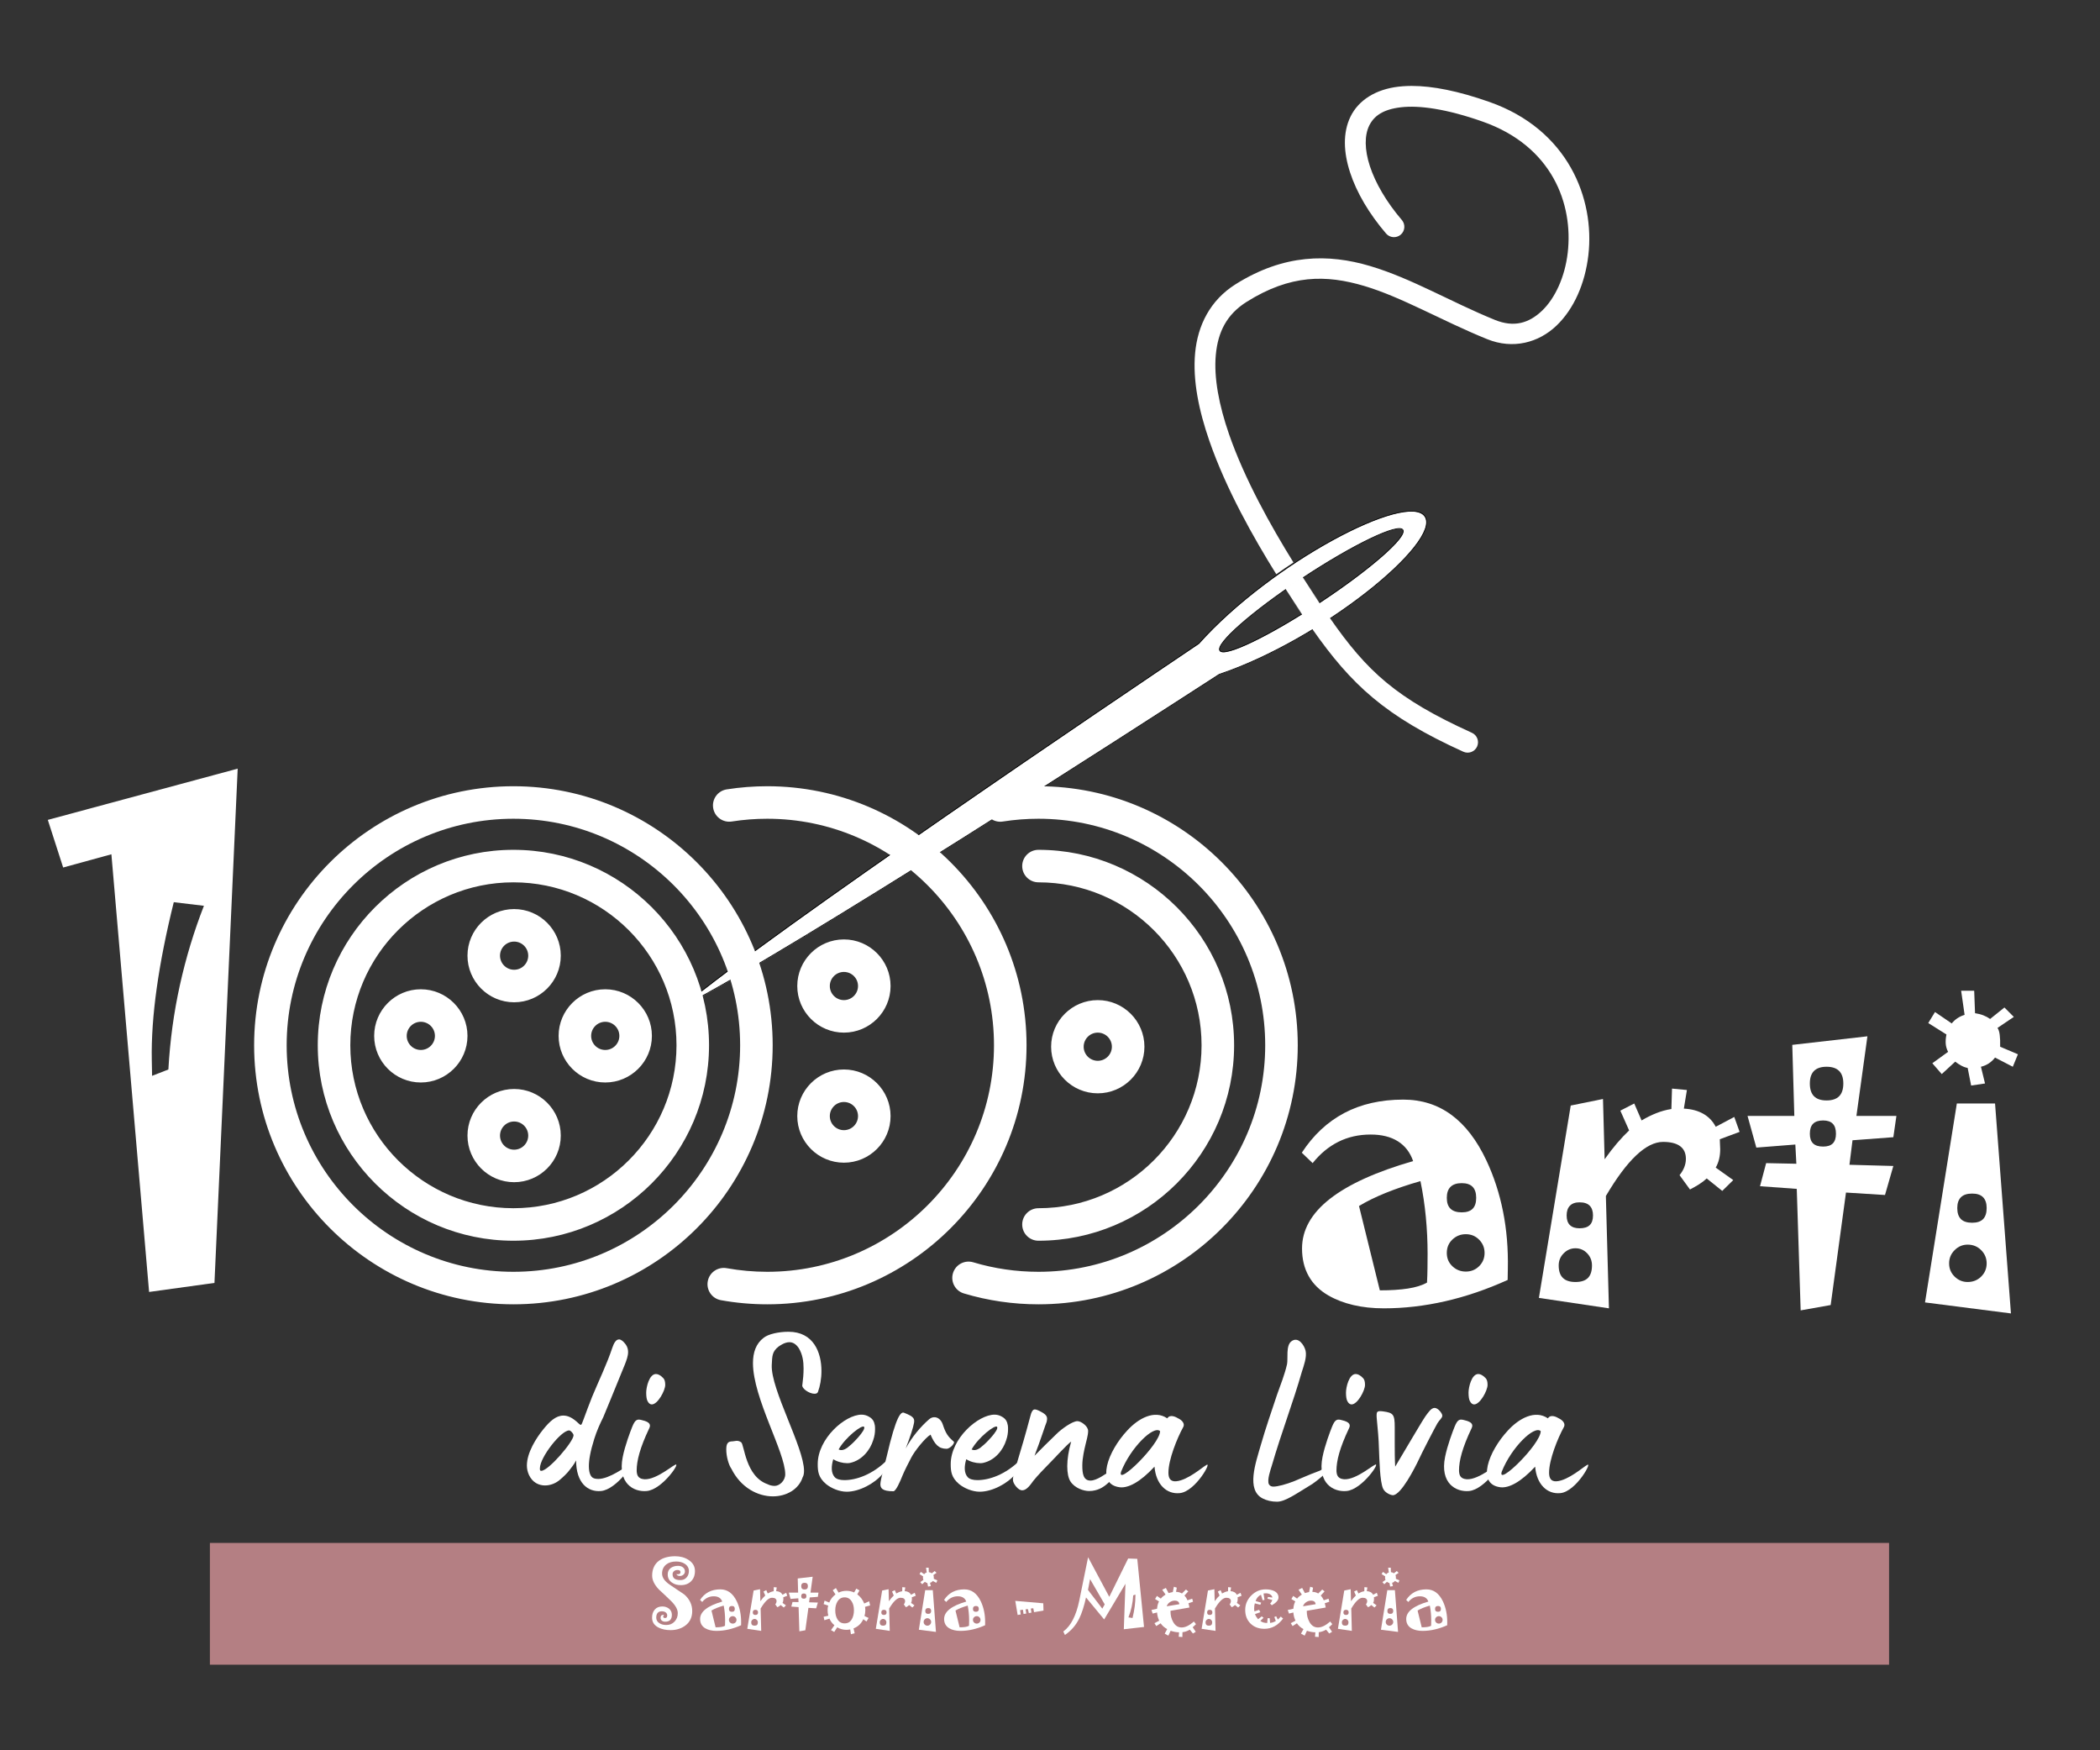 <svg xmlns="http://www.w3.org/2000/svg" xmlns:xlink="http://www.w3.org/1999/xlink" width="1200" zoomAndPan="magnify" viewBox="0 0 900 750" height="1000" preserveAspectRatio="xMidYMid meet" version="1.0"><rect x="0" y="0" width="900" height="750" fill="#333333" stroke="none"/><defs><g/><clipPath id="2504b43091"><path d="M 89.957 661.164 L 809.605 661.164 L 809.605 713.32 L 89.957 713.32 Z M 89.957 661.164 " clip-rule="nonzero"/></clipPath><clipPath id="c1e3c95e4f"><path d="M 292.098 219 L 612 219 L 612 431.93 L 292.098 431.93 Z M 292.098 219 " clip-rule="nonzero"/></clipPath><clipPath id="f27c9b5b4e"><path d="M 292.098 217 L 614 217 L 614 431.93 L 292.098 431.93 Z M 292.098 217 " clip-rule="nonzero"/></clipPath><clipPath id="59813b0e08"><path d="M 511 36.68 L 682 36.68 L 682 323 L 511 323 Z M 511 36.68 " clip-rule="nonzero"/></clipPath><clipPath id="993c84d048"><path d="M 108.668 336.902 L 556.418 336.902 L 556.418 558.902 L 108.668 558.902 Z M 108.668 336.902 " clip-rule="nonzero"/></clipPath></defs><g clip-path="url(#2504b43091)"><path fill="#b47f83" d="M 89.957 661.164 L 809.605 661.164 L 809.605 713.32 L 89.957 713.32 Z M 89.957 661.164 " fill-opacity="1" fill-rule="nonzero"/></g><g fill="#ffffff" fill-opacity="1"><g transform="translate(277.978, 697.28)"><g><path d="M 19.859 -24.094 C 19.859 -22.27 19.305 -20.805 18.203 -19.703 C 17.098 -18.598 15.641 -18.047 13.828 -18.047 C 13.078 -18.047 12.379 -18.133 11.734 -18.312 C 11.086 -18.5 10.5 -18.785 9.969 -19.172 C 9.375 -19.586 8.926 -20.082 8.625 -20.656 C 8.332 -21.238 8.188 -21.895 8.188 -22.625 C 8.188 -23.227 8.297 -23.766 8.516 -24.234 C 8.742 -24.703 9.082 -25.098 9.531 -25.422 C 9.938 -25.711 10.391 -25.93 10.891 -26.078 C 11.398 -26.234 11.969 -26.312 12.594 -26.312 C 12.977 -26.312 13.344 -26.266 13.688 -26.172 C 14.039 -26.078 14.352 -25.93 14.625 -25.734 C 14.938 -25.504 15.172 -25.238 15.328 -24.938 C 15.484 -24.645 15.562 -24.305 15.562 -23.922 C 15.562 -23.367 15.348 -22.906 14.922 -22.531 C 14.492 -22.156 13.992 -21.969 13.422 -21.969 C 13.047 -21.969 12.727 -22.031 12.469 -22.156 C 12.219 -22.289 12.023 -22.5 11.891 -22.781 C 11.984 -22.75 12.082 -22.727 12.188 -22.719 C 12.289 -22.707 12.379 -22.703 12.453 -22.703 C 12.859 -22.703 13.16 -22.773 13.359 -22.922 C 13.555 -23.066 13.656 -23.297 13.656 -23.609 C 13.656 -23.91 13.551 -24.141 13.344 -24.297 C 13.133 -24.453 12.82 -24.531 12.406 -24.531 C 12.125 -24.531 11.852 -24.492 11.594 -24.422 C 11.344 -24.348 11.125 -24.234 10.938 -24.078 C 10.719 -23.91 10.551 -23.711 10.438 -23.484 C 10.32 -23.254 10.266 -23.004 10.266 -22.734 C 10.266 -21.879 10.539 -21.242 11.094 -20.828 C 11.656 -20.41 12.492 -20.203 13.609 -20.203 C 14.703 -20.203 15.582 -20.57 16.25 -21.312 C 16.926 -22.062 17.266 -22.988 17.266 -24.094 C 17.266 -24.758 17.109 -25.352 16.797 -25.875 C 16.492 -26.395 16.039 -26.848 15.438 -27.234 C 14.938 -27.555 14.379 -27.789 13.766 -27.938 C 13.16 -28.094 12.504 -28.172 11.797 -28.172 C 10.93 -28.172 10.145 -28.066 9.438 -27.859 C 8.727 -27.648 8.102 -27.332 7.562 -26.906 C 6.969 -26.438 6.52 -25.875 6.219 -25.219 C 5.914 -24.57 5.766 -23.832 5.766 -23 C 5.766 -22.156 6.039 -21.332 6.594 -20.531 C 7.156 -19.738 7.992 -18.961 9.109 -18.203 C 10.16 -17.492 11.203 -16.789 12.234 -16.094 C 13.266 -15.406 14.297 -14.711 15.328 -14.016 C 16.441 -13.023 17.281 -11.938 17.844 -10.75 C 18.406 -9.57 18.688 -8.301 18.688 -6.938 C 18.688 -5.645 18.453 -4.488 17.984 -3.469 C 17.523 -2.457 16.832 -1.586 15.906 -0.859 C 15.051 -0.18 14.082 0.332 13 0.688 C 11.926 1.051 10.734 1.234 9.422 1.234 C 8.391 1.234 7.441 1.141 6.578 0.953 C 5.711 0.766 4.914 0.484 4.188 0.109 C 3.289 -0.367 2.613 -0.957 2.156 -1.656 C 1.707 -2.363 1.484 -3.188 1.484 -4.125 C 1.484 -5.551 1.867 -6.703 2.641 -7.578 C 3.41 -8.461 4.5 -8.906 5.906 -8.906 C 6.477 -8.906 6.992 -8.82 7.453 -8.656 C 7.922 -8.5 8.348 -8.27 8.734 -7.969 C 9.148 -7.633 9.457 -7.25 9.656 -6.812 C 9.863 -6.375 9.969 -5.883 9.969 -5.344 C 9.969 -4.344 9.727 -3.598 9.25 -3.109 C 8.77 -2.617 8.047 -2.375 7.078 -2.375 C 6.555 -2.375 6.098 -2.52 5.703 -2.812 C 5.316 -3.113 5.125 -3.504 5.125 -3.984 C 5.125 -4.43 5.223 -4.766 5.422 -4.984 C 5.629 -5.203 5.938 -5.312 6.344 -5.312 C 6.383 -5.312 6.438 -5.305 6.5 -5.297 C 6.562 -5.297 6.617 -5.297 6.672 -5.297 C 6.535 -5.191 6.43 -5.082 6.359 -4.969 C 6.285 -4.852 6.25 -4.738 6.25 -4.625 C 6.25 -4.383 6.316 -4.211 6.453 -4.109 C 6.598 -4.004 6.805 -3.953 7.078 -3.953 C 7.379 -3.953 7.602 -4.047 7.75 -4.234 C 7.895 -4.43 7.969 -4.727 7.969 -5.125 C 7.969 -5.395 7.906 -5.633 7.781 -5.844 C 7.656 -6.062 7.469 -6.258 7.219 -6.438 C 7.008 -6.57 6.77 -6.672 6.5 -6.734 C 6.238 -6.805 5.969 -6.844 5.688 -6.844 C 4.883 -6.844 4.281 -6.613 3.875 -6.156 C 3.469 -5.695 3.266 -5.02 3.266 -4.125 C 3.266 -3.602 3.383 -3.141 3.625 -2.734 C 3.863 -2.328 4.223 -1.977 4.703 -1.688 C 5.098 -1.445 5.539 -1.266 6.031 -1.141 C 6.52 -1.023 7.039 -0.969 7.594 -0.969 C 8.301 -0.969 8.953 -1.086 9.547 -1.328 C 10.141 -1.578 10.672 -1.953 11.141 -2.453 C 11.586 -2.941 11.926 -3.484 12.156 -4.078 C 12.383 -4.672 12.5 -5.332 12.5 -6.062 C 12.5 -6.832 12.258 -7.648 11.781 -8.516 C 11.312 -9.379 10.598 -10.285 9.641 -11.234 C 8.773 -12.086 7.898 -12.926 7.016 -13.75 C 6.129 -14.57 5.242 -15.398 4.359 -16.234 C 3.41 -17.242 2.695 -18.238 2.219 -19.219 C 1.75 -20.207 1.516 -21.172 1.516 -22.109 C 1.516 -23.504 1.758 -24.734 2.25 -25.797 C 2.738 -26.867 3.461 -27.766 4.422 -28.484 C 5.297 -29.141 6.312 -29.625 7.469 -29.938 C 8.625 -30.258 9.926 -30.422 11.375 -30.422 C 12.445 -30.422 13.457 -30.297 14.406 -30.047 C 15.352 -29.797 16.227 -29.414 17.031 -28.906 C 17.977 -28.301 18.688 -27.598 19.156 -26.797 C 19.625 -25.992 19.859 -25.094 19.859 -24.094 Z M 19.859 -24.094 "/></g></g></g><g fill="#ffffff" fill-opacity="1"><g transform="translate(298.918, 697.28)"><g><path d="M 18.703 -1.797 L 18.688 -0.859 C 16.883 -0.047 15.102 0.555 13.344 0.953 C 11.582 1.359 9.844 1.562 8.125 1.562 C 7.164 1.562 6.289 1.469 5.5 1.281 C 4.719 1.102 4.008 0.832 3.375 0.469 C 2.633 0.039 2.07 -0.508 1.688 -1.188 C 1.312 -1.863 1.125 -2.645 1.125 -3.531 C 1.125 -5.113 1.914 -6.523 3.5 -7.766 C 5.094 -9.016 7.461 -10.094 10.609 -11 C 10.359 -11.738 9.926 -12.301 9.312 -12.688 C 8.707 -13.07 7.93 -13.266 6.984 -13.266 C 5.973 -13.266 5.055 -13.055 4.234 -12.641 C 3.41 -12.234 2.676 -11.629 2.031 -10.828 L 1.109 -11.703 C 2.086 -13.203 3.297 -14.332 4.734 -15.094 C 6.18 -15.852 7.863 -16.234 9.781 -16.234 C 11.332 -16.234 12.695 -15.801 13.875 -14.938 C 15.051 -14.07 16.051 -12.773 16.875 -11.047 C 17.508 -9.691 17.977 -8.242 18.281 -6.703 C 18.594 -5.16 18.734 -3.523 18.703 -1.797 Z M 16 -7.859 C 16 -8.273 15.895 -8.586 15.688 -8.797 C 15.488 -9.004 15.18 -9.109 14.766 -9.109 C 14.336 -9.109 14.016 -9.004 13.797 -8.797 C 13.586 -8.586 13.484 -8.273 13.484 -7.859 C 13.484 -7.441 13.586 -7.129 13.797 -6.922 C 14.016 -6.723 14.336 -6.625 14.766 -6.625 C 15.18 -6.625 15.488 -6.723 15.688 -6.922 C 15.895 -7.129 16 -7.441 16 -7.859 Z M 11.844 -3.078 C 11.844 -4.141 11.789 -5.188 11.688 -6.219 C 11.594 -7.25 11.441 -8.27 11.234 -9.281 C 10.141 -8.969 9.156 -8.633 8.281 -8.281 C 7.406 -7.926 6.645 -7.551 6 -7.156 L 7.766 0.031 C 8.703 0.031 9.504 -0.02 10.172 -0.125 C 10.848 -0.227 11.391 -0.395 11.797 -0.625 C 11.816 -1.039 11.828 -1.453 11.828 -1.859 C 11.836 -2.266 11.844 -2.672 11.844 -3.078 Z M 16.719 -3.156 C 16.719 -3.594 16.562 -3.969 16.25 -4.281 C 15.938 -4.594 15.555 -4.75 15.109 -4.75 C 14.672 -4.75 14.289 -4.598 13.969 -4.297 C 13.645 -3.992 13.484 -3.613 13.484 -3.156 C 13.484 -2.695 13.645 -2.316 13.969 -2.016 C 14.289 -1.711 14.672 -1.562 15.109 -1.562 C 15.555 -1.562 15.938 -1.711 16.25 -2.016 C 16.562 -2.328 16.719 -2.707 16.719 -3.156 Z M 16.719 -3.156 "/></g></g></g><g fill="#ffffff" fill-opacity="1"><g transform="translate(318.935, 697.28)"><g><path d="M 18.453 -13.484 L 16.766 -12.859 C 16.766 -12.766 16.77 -12.625 16.781 -12.438 C 16.789 -12.25 16.797 -12.102 16.797 -12 C 16.797 -11.695 16.766 -11.414 16.703 -11.156 C 16.641 -10.895 16.547 -10.656 16.422 -10.438 L 17.906 -9.375 L 16.969 -8.453 L 15.641 -9.516 C 15.461 -9.336 15.254 -9.172 15.016 -9.016 C 14.773 -8.867 14.508 -8.723 14.219 -8.578 L 13.328 -9.797 C 13.516 -10.023 13.648 -10.254 13.734 -10.484 C 13.828 -10.723 13.875 -10.957 13.875 -11.188 C 13.875 -11.664 13.707 -12.023 13.375 -12.266 C 13.051 -12.516 12.566 -12.641 11.922 -12.641 C 11.203 -12.641 10.438 -12.25 9.625 -11.469 C 8.812 -10.695 7.953 -9.547 7.047 -8.016 L 7.297 1.562 L 1.328 0.672 L 4.047 -15.734 L 6.797 -16.297 L 6.938 -11.156 C 7.312 -11.676 7.672 -12.141 8.016 -12.547 C 8.359 -12.953 8.695 -13.305 9.031 -13.609 L 8.281 -15.297 L 9.469 -15.906 L 10.094 -14.469 C 10.5 -14.707 10.91 -14.91 11.328 -15.078 C 11.754 -15.242 12.191 -15.363 12.641 -15.438 L 12.688 -17.188 L 13.953 -17.062 L 13.703 -15.469 C 14.348 -15.438 14.898 -15.289 15.359 -15.031 C 15.816 -14.77 16.172 -14.398 16.422 -13.922 L 18 -14.766 Z M 5.938 -6.359 C 5.938 -6.723 5.844 -7 5.656 -7.188 C 5.477 -7.375 5.191 -7.469 4.797 -7.469 C 4.43 -7.469 4.156 -7.375 3.969 -7.188 C 3.781 -7 3.688 -6.723 3.688 -6.359 C 3.688 -5.984 3.781 -5.707 3.969 -5.531 C 4.156 -5.352 4.43 -5.266 4.797 -5.266 C 5.191 -5.266 5.477 -5.352 5.656 -5.531 C 5.844 -5.707 5.938 -5.984 5.938 -6.359 Z M 5.859 -2.094 C 5.859 -2.5 5.719 -2.844 5.438 -3.125 C 5.164 -3.414 4.832 -3.562 4.438 -3.562 C 4.062 -3.562 3.727 -3.414 3.438 -3.125 C 3.156 -2.844 3.016 -2.5 3.016 -2.094 C 3.016 -1.613 3.133 -1.254 3.375 -1.016 C 3.613 -0.785 3.969 -0.672 4.438 -0.672 C 4.926 -0.672 5.285 -0.785 5.516 -1.016 C 5.742 -1.254 5.859 -1.613 5.859 -2.094 Z M 5.859 -2.094 "/></g></g></g><g fill="#ffffff" fill-opacity="1"><g transform="translate(337.383, 697.28)"><g><path d="M 13.391 -14.844 L 13.125 -13.031 L 9.641 -12.766 L 9.375 -10.688 L 13.125 -10.578 L 12.406 -8.109 L 9.078 -8.312 L 7.766 1.297 L 5.203 1.75 L 4.875 -8.625 L 1.75 -8.859 L 2.266 -10.828 L 4.844 -10.766 L 4.75 -12.406 L 1.422 -12.141 L 0.672 -14.844 L 4.672 -14.844 L 4.5 -20.906 L 10.906 -21.641 L 9.969 -14.844 Z M 8.859 -17.625 C 8.859 -18.094 8.738 -18.445 8.5 -18.688 C 8.258 -18.926 7.898 -19.047 7.422 -19.047 C 6.941 -19.047 6.582 -18.926 6.344 -18.688 C 6.113 -18.445 6 -18.094 6 -17.625 C 6 -17.133 6.113 -16.77 6.344 -16.531 C 6.582 -16.289 6.941 -16.172 7.422 -16.172 C 7.898 -16.172 8.258 -16.289 8.5 -16.531 C 8.738 -16.77 8.859 -17.133 8.859 -17.625 Z M 8.219 -13.328 C 8.219 -13.711 8.129 -14 7.953 -14.188 C 7.773 -14.375 7.5 -14.469 7.125 -14.469 C 6.738 -14.469 6.453 -14.375 6.266 -14.188 C 6.086 -14 6 -13.711 6 -13.328 C 6 -12.953 6.086 -12.676 6.266 -12.5 C 6.453 -12.32 6.738 -12.234 7.125 -12.234 C 7.5 -12.234 7.773 -12.32 7.953 -12.5 C 8.129 -12.676 8.219 -12.953 8.219 -13.328 Z M 8.219 -13.328 "/></g></g></g><g fill="#ffffff" fill-opacity="1"><g transform="translate(351.878, 697.28)"><g><path d="M 21.031 -9.344 L 18.859 -8.75 C 18.891 -8.531 18.914 -8.297 18.938 -8.047 C 18.957 -7.797 18.969 -7.531 18.969 -7.25 C 18.969 -6.832 18.938 -6.422 18.875 -6.016 C 18.82 -5.609 18.738 -5.203 18.625 -4.797 L 20.375 -3.984 L 19.484 -2.453 L 18.109 -3.438 C 17.66 -2.488 17.086 -1.688 16.391 -1.031 C 15.703 -0.383 14.879 0.125 13.922 0.5 L 14.406 2.578 L 12.812 2.984 L 12.5 0.938 C 12.145 1 11.836 1.039 11.578 1.062 C 11.316 1.094 11.094 1.109 10.906 1.109 C 10.207 1.109 9.523 1.02 8.859 0.844 C 8.191 0.676 7.551 0.406 6.938 0.031 L 5.641 2.031 L 4.266 1.234 L 5.734 -0.859 C 5.266 -1.234 4.852 -1.66 4.5 -2.141 C 4.145 -2.617 3.848 -3.133 3.609 -3.688 L 1.422 -3.016 L 1.109 -4.5 L 3.109 -4.938 C 2.992 -5.363 2.914 -5.773 2.875 -6.172 C 2.832 -6.566 2.812 -6.926 2.812 -7.25 C 2.812 -7.613 2.828 -7.961 2.859 -8.297 C 2.898 -8.641 2.969 -8.969 3.062 -9.281 L 1.109 -9.922 L 1.516 -11.406 L 3.516 -10.578 C 3.797 -11.285 4.16 -11.93 4.609 -12.516 C 5.055 -13.098 5.582 -13.609 6.188 -14.047 L 5.016 -15.875 L 6.359 -16.797 L 7.516 -14.844 C 8.047 -15.102 8.594 -15.297 9.156 -15.422 C 9.719 -15.547 10.301 -15.609 10.906 -15.609 C 11.508 -15.609 12.082 -15.547 12.625 -15.422 C 13.164 -15.305 13.688 -15.133 14.188 -14.906 L 15.109 -16.547 L 16.469 -15.781 L 15.531 -14.094 C 16.207 -13.594 16.789 -13.016 17.281 -12.359 C 17.77 -11.711 18.176 -10.984 18.5 -10.172 L 20.625 -11.125 Z M 14.094 -7.25 C 14.094 -7.977 14.02 -8.648 13.875 -9.266 C 13.738 -9.879 13.516 -10.441 13.203 -10.953 C 12.836 -11.578 12.398 -12.039 11.891 -12.344 C 11.379 -12.656 10.781 -12.812 10.094 -12.812 C 9.426 -12.812 8.832 -12.656 8.312 -12.344 C 7.789 -12.039 7.348 -11.57 6.984 -10.938 C 6.68 -10.426 6.457 -9.859 6.312 -9.234 C 6.164 -8.617 6.094 -7.957 6.094 -7.25 C 6.094 -6.488 6.164 -5.797 6.312 -5.172 C 6.457 -4.555 6.676 -4 6.969 -3.5 C 7.332 -2.875 7.773 -2.41 8.297 -2.109 C 8.816 -1.805 9.414 -1.656 10.094 -1.656 C 10.789 -1.656 11.398 -1.805 11.922 -2.109 C 12.441 -2.41 12.875 -2.875 13.219 -3.5 C 13.5 -4 13.711 -4.555 13.859 -5.172 C 14.016 -5.797 14.094 -6.488 14.094 -7.25 Z M 14.094 -7.25 "/></g></g></g><g fill="#ffffff" fill-opacity="1"><g transform="translate(374.02, 697.28)"><g><path d="M 18.453 -13.484 L 16.766 -12.859 C 16.766 -12.766 16.77 -12.625 16.781 -12.438 C 16.789 -12.25 16.797 -12.102 16.797 -12 C 16.797 -11.695 16.766 -11.414 16.703 -11.156 C 16.641 -10.895 16.547 -10.656 16.422 -10.438 L 17.906 -9.375 L 16.969 -8.453 L 15.641 -9.516 C 15.461 -9.336 15.254 -9.172 15.016 -9.016 C 14.773 -8.867 14.508 -8.723 14.219 -8.578 L 13.328 -9.797 C 13.516 -10.023 13.648 -10.254 13.734 -10.484 C 13.828 -10.723 13.875 -10.957 13.875 -11.188 C 13.875 -11.664 13.707 -12.023 13.375 -12.266 C 13.051 -12.516 12.566 -12.641 11.922 -12.641 C 11.203 -12.641 10.438 -12.25 9.625 -11.469 C 8.812 -10.695 7.953 -9.547 7.047 -8.016 L 7.297 1.562 L 1.328 0.672 L 4.047 -15.734 L 6.797 -16.297 L 6.938 -11.156 C 7.312 -11.676 7.672 -12.141 8.016 -12.547 C 8.359 -12.953 8.695 -13.305 9.031 -13.609 L 8.281 -15.297 L 9.469 -15.906 L 10.094 -14.469 C 10.5 -14.707 10.91 -14.91 11.328 -15.078 C 11.754 -15.242 12.191 -15.363 12.641 -15.438 L 12.688 -17.188 L 13.953 -17.062 L 13.703 -15.469 C 14.348 -15.438 14.898 -15.289 15.359 -15.031 C 15.816 -14.77 16.172 -14.398 16.422 -13.922 L 18 -14.766 Z M 5.938 -6.359 C 5.938 -6.723 5.844 -7 5.656 -7.188 C 5.477 -7.375 5.191 -7.469 4.797 -7.469 C 4.43 -7.469 4.156 -7.375 3.969 -7.188 C 3.781 -7 3.688 -6.723 3.688 -6.359 C 3.688 -5.984 3.781 -5.707 3.969 -5.531 C 4.156 -5.352 4.43 -5.266 4.797 -5.266 C 5.191 -5.266 5.477 -5.352 5.656 -5.531 C 5.844 -5.707 5.938 -5.984 5.938 -6.359 Z M 5.859 -2.094 C 5.859 -2.5 5.719 -2.844 5.438 -3.125 C 5.164 -3.414 4.832 -3.562 4.438 -3.562 C 4.062 -3.562 3.727 -3.414 3.438 -3.125 C 3.156 -2.844 3.016 -2.5 3.016 -2.094 C 3.016 -1.613 3.133 -1.254 3.375 -1.016 C 3.613 -0.785 3.969 -0.672 4.438 -0.672 C 4.926 -0.672 5.285 -0.785 5.516 -1.016 C 5.742 -1.254 5.859 -1.613 5.859 -2.094 Z M 5.859 -2.094 "/></g></g></g><g fill="#ffffff" fill-opacity="1"><g transform="translate(392.469, 697.28)"><g><path d="M 9.25 -20.109 L 8.812 -19.047 L 7.297 -19.828 C 7.141 -19.617 6.961 -19.453 6.766 -19.328 C 6.566 -19.203 6.344 -19.109 6.094 -19.047 L 6.453 -17.625 L 5.266 -17.438 L 4.969 -18.938 C 4.781 -18.977 4.594 -19.047 4.406 -19.141 C 4.227 -19.242 4.062 -19.359 3.906 -19.484 L 2.75 -18.422 L 1.953 -19.344 L 3.297 -20.312 C 3.18 -20.539 3.113 -20.773 3.094 -21.016 C 3.07 -21.254 3.094 -21.516 3.156 -21.797 L 1.609 -22.781 L 2.172 -23.719 L 3.609 -22.734 C 3.742 -22.91 3.898 -23.062 4.078 -23.188 C 4.266 -23.312 4.473 -23.406 4.703 -23.469 L 4.406 -25.531 L 5.531 -25.531 L 5.594 -23.609 C 5.852 -23.578 6.086 -23.52 6.297 -23.438 C 6.504 -23.352 6.703 -23.25 6.891 -23.125 L 8.109 -24.094 L 8.906 -23.297 L 7.516 -22.359 C 7.609 -22.234 7.672 -22.035 7.703 -21.766 C 7.734 -21.492 7.742 -21.156 7.734 -20.75 Z M 8.656 2 L 1.328 1.062 L 4.047 -15.906 L 7.297 -15.906 Z M 6.594 -6.984 C 6.594 -7.391 6.488 -7.695 6.281 -7.906 C 6.082 -8.113 5.77 -8.219 5.344 -8.219 C 4.914 -8.219 4.598 -8.113 4.391 -7.906 C 4.18 -7.695 4.078 -7.391 4.078 -6.984 C 4.078 -6.566 4.18 -6.254 4.391 -6.047 C 4.598 -5.836 4.914 -5.734 5.344 -5.734 C 5.77 -5.734 6.082 -5.836 6.281 -6.047 C 6.488 -6.254 6.594 -6.566 6.594 -6.984 Z M 6.594 -2.266 C 6.594 -2.703 6.43 -3.078 6.109 -3.391 C 5.797 -3.711 5.414 -3.875 4.969 -3.875 C 4.539 -3.875 4.164 -3.711 3.844 -3.391 C 3.531 -3.078 3.375 -2.703 3.375 -2.266 C 3.375 -1.828 3.531 -1.453 3.844 -1.141 C 4.164 -0.828 4.539 -0.672 4.969 -0.672 C 5.414 -0.672 5.797 -0.828 6.109 -1.141 C 6.43 -1.453 6.594 -1.828 6.594 -2.266 Z M 6.594 -2.266 "/></g></g></g><g fill="#ffffff" fill-opacity="1"><g transform="translate(403.496, 697.28)"><g><path d="M 18.703 -1.797 L 18.688 -0.859 C 16.883 -0.047 15.102 0.555 13.344 0.953 C 11.582 1.359 9.844 1.562 8.125 1.562 C 7.164 1.562 6.289 1.469 5.5 1.281 C 4.719 1.102 4.008 0.832 3.375 0.469 C 2.633 0.039 2.07 -0.508 1.688 -1.188 C 1.312 -1.863 1.125 -2.645 1.125 -3.531 C 1.125 -5.113 1.914 -6.523 3.5 -7.766 C 5.094 -9.016 7.461 -10.094 10.609 -11 C 10.359 -11.738 9.926 -12.301 9.312 -12.688 C 8.707 -13.07 7.93 -13.266 6.984 -13.266 C 5.973 -13.266 5.055 -13.055 4.234 -12.641 C 3.41 -12.234 2.676 -11.629 2.031 -10.828 L 1.109 -11.703 C 2.086 -13.203 3.297 -14.332 4.734 -15.094 C 6.18 -15.852 7.863 -16.234 9.781 -16.234 C 11.332 -16.234 12.695 -15.801 13.875 -14.938 C 15.051 -14.07 16.051 -12.773 16.875 -11.047 C 17.508 -9.691 17.977 -8.242 18.281 -6.703 C 18.594 -5.16 18.734 -3.523 18.703 -1.797 Z M 16 -7.859 C 16 -8.273 15.895 -8.586 15.688 -8.797 C 15.488 -9.004 15.18 -9.109 14.766 -9.109 C 14.336 -9.109 14.016 -9.004 13.797 -8.797 C 13.586 -8.586 13.484 -8.273 13.484 -7.859 C 13.484 -7.441 13.586 -7.129 13.797 -6.922 C 14.016 -6.723 14.336 -6.625 14.766 -6.625 C 15.18 -6.625 15.488 -6.723 15.688 -6.922 C 15.895 -7.129 16 -7.441 16 -7.859 Z M 11.844 -3.078 C 11.844 -4.141 11.789 -5.188 11.688 -6.219 C 11.594 -7.25 11.441 -8.27 11.234 -9.281 C 10.141 -8.969 9.156 -8.633 8.281 -8.281 C 7.406 -7.926 6.645 -7.551 6 -7.156 L 7.766 0.031 C 8.703 0.031 9.504 -0.02 10.172 -0.125 C 10.848 -0.227 11.391 -0.395 11.797 -0.625 C 11.816 -1.039 11.828 -1.453 11.828 -1.859 C 11.836 -2.266 11.844 -2.672 11.844 -3.078 Z M 16.719 -3.156 C 16.719 -3.594 16.562 -3.969 16.25 -4.281 C 15.938 -4.594 15.555 -4.75 15.109 -4.75 C 14.672 -4.75 14.289 -4.598 13.969 -4.297 C 13.645 -3.992 13.484 -3.613 13.484 -3.156 C 13.484 -2.695 13.645 -2.316 13.969 -2.016 C 14.289 -1.711 14.672 -1.562 15.109 -1.562 C 15.555 -1.562 15.938 -1.711 16.25 -2.016 C 16.562 -2.328 16.719 -2.707 16.719 -3.156 Z M 16.719 -3.156 "/></g></g></g><g fill="#ffffff" fill-opacity="1"><g transform="translate(423.513, 697.28)"><g/></g></g><g fill="#ffffff" fill-opacity="1"><g transform="translate(432.398, 697.28)"><g><path d="M 14.812 -7.156 L 10.766 -6.453 L 10.438 -8.141 L 9.375 -8.016 L 9.641 -6.266 L 8.531 -6.062 L 8.141 -7.766 L 7.125 -7.688 L 7.422 -5.859 L 6.266 -5.688 L 6 -7.516 L 4.797 -7.344 L 5.047 -5.469 L 3.734 -5.266 L 2.719 -11.297 L 14.719 -10.266 Z M 14.812 -7.156 "/></g></g></g><g fill="#ffffff" fill-opacity="1"><g transform="translate(449.924, 697.28)"><g/></g></g><g fill="#ffffff" fill-opacity="1"><g transform="translate(458.808, 697.28)"><g><path d="M 31.484 -0.125 L 22.828 0.859 L 23.531 -18.625 L 14.406 -3.344 L 6.625 -12.766 C 6.207 -10.848 5.754 -9.141 5.266 -7.641 C 4.773 -6.141 4.258 -4.836 3.719 -3.734 C 2.988 -2.266 2.113 -0.945 1.094 0.219 C 0.07 1.383 -1.094 2.41 -2.406 3.297 L -3.109 1.828 C -1.461 0.609 -0.078 -1.102 1.047 -3.312 C 2.18 -5.52 3.078 -8.219 3.734 -11.406 L 7.516 -30 L 16.594 -13.031 L 24.688 -29.453 L 28.594 -29.312 Z M 14.641 -9.797 L 8.359 -20.625 L 7.469 -16 L 13.609 -7.969 Z M 27.797 -13.328 L 27.797 -14.016 L 26.859 -13.656 C 26.766 -12.008 26.547 -10.398 26.203 -8.828 C 25.859 -7.254 25.395 -5.723 24.812 -4.234 L 26.562 -3.953 C 26.988 -5.711 27.301 -7.375 27.5 -8.938 C 27.695 -10.5 27.797 -11.961 27.797 -13.328 Z M 27.797 -13.328 "/></g></g></g><g fill="#ffffff" fill-opacity="1"><g transform="translate(492.361, 697.28)"><g><path d="M 20.203 -1.328 C 19.91 -1.035 19.645 -0.773 19.406 -0.547 C 19.176 -0.316 18.973 -0.133 18.797 0 L 20.109 1.953 L 18.891 2.672 L 17.562 1.031 C 17.102 1.312 16.609 1.547 16.078 1.734 C 15.555 1.922 15 2.051 14.406 2.125 L 14.375 4.188 L 12.812 4.078 L 12.953 2.172 C 12.41 2.172 11.836 2.113 11.234 2 C 10.629 1.895 10 1.734 9.344 1.516 L 8.359 3.609 L 6.797 2.75 L 7.859 0.797 C 7.285 0.484 6.766 0.125 6.297 -0.281 C 5.828 -0.695 5.41 -1.164 5.047 -1.688 L 3.188 -0.5 L 2.406 -1.75 L 4.438 -2.812 C 4.176 -3.363 3.969 -3.93 3.812 -4.516 C 3.664 -5.109 3.566 -5.711 3.516 -6.328 L 1.656 -5.859 L 1.109 -7.391 L 3.516 -7.922 C 3.578 -8.578 3.676 -9.164 3.812 -9.688 C 3.957 -10.207 4.141 -10.672 4.359 -11.078 L 2.672 -12.094 L 3.469 -13.422 L 5.125 -12.266 C 5.414 -12.629 5.734 -12.953 6.078 -13.234 C 6.422 -13.523 6.781 -13.785 7.156 -14.016 L 5.734 -16.078 L 7.297 -16.844 L 8.453 -14.641 C 8.828 -14.754 9.164 -14.844 9.469 -14.906 C 9.77 -14.977 10.035 -15.035 10.266 -15.078 L 10.734 -17.359 L 11.969 -16.969 L 11.656 -15.156 C 12.125 -15.156 12.566 -15.098 12.984 -14.984 C 13.398 -14.867 13.801 -14.695 14.188 -14.469 L 15.906 -16.172 L 16.891 -15.359 L 15.25 -13.578 C 15.5 -13.328 15.734 -13.031 15.953 -12.688 C 16.18 -12.352 16.379 -11.973 16.547 -11.547 L 18.594 -12.234 L 18.938 -10.938 L 16.969 -10.266 C 17.062 -10.004 17.141 -9.723 17.203 -9.422 C 17.266 -9.117 17.328 -8.797 17.391 -8.453 L 9.281 -7.047 L 9.281 -6.844 C 9.281 -6 9.367 -5.203 9.547 -4.453 C 9.734 -3.703 10.016 -2.988 10.391 -2.312 C 10.828 -1.508 11.352 -0.906 11.969 -0.5 C 12.582 -0.102 13.273 0.094 14.047 0.094 C 14.836 0.094 15.664 -0.113 16.531 -0.531 C 17.406 -0.957 18.332 -1.598 19.312 -2.453 Z M 13.062 -9.875 C 13.02 -10.383 12.832 -10.766 12.5 -11.016 C 12.164 -11.273 11.691 -11.406 11.078 -11.406 C 10.328 -11.406 9.625 -11.176 8.969 -10.719 C 8.32 -10.27 7.883 -9.691 7.656 -8.984 Z M 13.062 -9.875 "/></g></g></g><g fill="#ffffff" fill-opacity="1"><g transform="translate(513.65, 697.28)"><g><path d="M 18.453 -13.484 L 16.766 -12.859 C 16.766 -12.766 16.77 -12.625 16.781 -12.438 C 16.789 -12.25 16.797 -12.102 16.797 -12 C 16.797 -11.695 16.766 -11.414 16.703 -11.156 C 16.641 -10.895 16.547 -10.656 16.422 -10.438 L 17.906 -9.375 L 16.969 -8.453 L 15.641 -9.516 C 15.461 -9.336 15.254 -9.172 15.016 -9.016 C 14.773 -8.867 14.508 -8.723 14.219 -8.578 L 13.328 -9.797 C 13.516 -10.023 13.648 -10.254 13.734 -10.484 C 13.828 -10.723 13.875 -10.957 13.875 -11.188 C 13.875 -11.664 13.707 -12.023 13.375 -12.266 C 13.051 -12.516 12.566 -12.641 11.922 -12.641 C 11.203 -12.641 10.438 -12.25 9.625 -11.469 C 8.812 -10.695 7.953 -9.547 7.047 -8.016 L 7.297 1.562 L 1.328 0.672 L 4.047 -15.734 L 6.797 -16.297 L 6.938 -11.156 C 7.312 -11.676 7.672 -12.141 8.016 -12.547 C 8.359 -12.953 8.695 -13.305 9.031 -13.609 L 8.281 -15.297 L 9.469 -15.906 L 10.094 -14.469 C 10.5 -14.707 10.91 -14.91 11.328 -15.078 C 11.754 -15.242 12.191 -15.363 12.641 -15.438 L 12.688 -17.188 L 13.953 -17.062 L 13.703 -15.469 C 14.348 -15.438 14.898 -15.289 15.359 -15.031 C 15.816 -14.77 16.172 -14.398 16.422 -13.922 L 18 -14.766 Z M 5.938 -6.359 C 5.938 -6.723 5.844 -7 5.656 -7.188 C 5.477 -7.375 5.191 -7.469 4.797 -7.469 C 4.43 -7.469 4.156 -7.375 3.969 -7.188 C 3.781 -7 3.688 -6.723 3.688 -6.359 C 3.688 -5.984 3.781 -5.707 3.969 -5.531 C 4.156 -5.352 4.43 -5.266 4.797 -5.266 C 5.191 -5.266 5.477 -5.352 5.656 -5.531 C 5.844 -5.707 5.938 -5.984 5.938 -6.359 Z M 5.859 -2.094 C 5.859 -2.5 5.719 -2.844 5.438 -3.125 C 5.164 -3.414 4.832 -3.562 4.438 -3.562 C 4.062 -3.562 3.727 -3.414 3.438 -3.125 C 3.156 -2.844 3.016 -2.5 3.016 -2.094 C 3.016 -1.613 3.133 -1.254 3.375 -1.016 C 3.613 -0.785 3.969 -0.672 4.438 -0.672 C 4.926 -0.672 5.285 -0.785 5.516 -1.016 C 5.742 -1.254 5.859 -1.613 5.859 -2.094 Z M 5.859 -2.094 "/></g></g></g><g fill="#ffffff" fill-opacity="1"><g transform="translate(532.099, 697.28)"><g><path d="M 17.797 -3.734 C 16.691 -2.254 15.473 -1.148 14.141 -0.422 C 12.805 0.305 11.359 0.672 9.797 0.672 C 7.367 0.672 5.391 -0.07 3.859 -1.562 C 2.328 -3.051 1.562 -5.004 1.562 -7.422 C 1.562 -9.805 2.43 -11.867 4.172 -13.609 C 5.922 -15.359 7.977 -16.234 10.344 -16.234 C 11.051 -16.234 11.703 -16.176 12.297 -16.062 C 12.898 -15.945 13.441 -15.773 13.922 -15.547 C 14.555 -15.242 15.031 -14.859 15.344 -14.391 C 15.664 -13.93 15.828 -13.391 15.828 -12.766 C 15.828 -12.203 15.586 -11.641 15.109 -11.078 C 14.641 -10.523 13.93 -9.973 12.984 -9.422 L 12.234 -10.141 C 12.473 -10.379 12.672 -10.629 12.828 -10.891 C 12.984 -11.16 13.094 -11.43 13.156 -11.703 L 11.078 -12.234 L 11.328 -12.984 L 13.203 -12.719 C 13.172 -13.008 13.07 -13.27 12.906 -13.5 C 12.738 -13.738 12.504 -13.941 12.203 -14.109 C 11.941 -14.266 11.664 -14.375 11.375 -14.438 C 11.094 -14.508 10.797 -14.547 10.484 -14.547 C 10.328 -14.547 10.156 -14.535 9.969 -14.516 C 9.789 -14.504 9.609 -14.488 9.422 -14.469 L 9.828 -11.75 L 9.031 -11.547 L 8.312 -13.922 C 7.781 -13.68 7.316 -13.332 6.922 -12.875 C 6.535 -12.426 6.227 -11.879 6 -11.234 L 8.406 -10.531 L 8.047 -9.641 L 5.688 -10.234 C 5.594 -9.961 5.52 -9.645 5.469 -9.281 C 5.414 -8.914 5.391 -8.492 5.391 -8.016 C 5.391 -7.797 5.398 -7.582 5.422 -7.375 C 5.441 -7.176 5.477 -6.984 5.531 -6.797 L 7.516 -7.469 L 8.047 -6.453 L 5.766 -5.641 C 5.867 -5.297 6.031 -4.941 6.25 -4.578 C 6.477 -4.211 6.754 -3.832 7.078 -3.438 L 8.656 -4.672 L 9.422 -4.047 L 8.047 -2.719 C 8.43 -2.414 8.863 -2.191 9.344 -2.047 C 9.832 -1.898 10.383 -1.828 11 -1.828 L 11.156 -3.875 L 12.062 -3.875 L 12.234 -1.859 C 12.648 -1.898 13.055 -1.984 13.453 -2.109 C 13.859 -2.242 14.266 -2.43 14.672 -2.672 L 14.047 -4.406 L 14.844 -4.703 L 15.531 -3.297 C 15.727 -3.441 15.93 -3.625 16.141 -3.844 C 16.359 -4.062 16.578 -4.305 16.797 -4.578 Z M 17.797 -3.734 "/></g></g></g><g fill="#ffffff" fill-opacity="1"><g transform="translate(550.774, 697.28)"><g><path d="M 20.203 -1.328 C 19.91 -1.035 19.645 -0.773 19.406 -0.547 C 19.176 -0.316 18.973 -0.133 18.797 0 L 20.109 1.953 L 18.891 2.672 L 17.562 1.031 C 17.102 1.312 16.609 1.547 16.078 1.734 C 15.555 1.922 15 2.051 14.406 2.125 L 14.375 4.188 L 12.812 4.078 L 12.953 2.172 C 12.41 2.172 11.836 2.113 11.234 2 C 10.629 1.895 10 1.734 9.344 1.516 L 8.359 3.609 L 6.797 2.75 L 7.859 0.797 C 7.285 0.484 6.766 0.125 6.297 -0.281 C 5.828 -0.695 5.41 -1.164 5.047 -1.688 L 3.188 -0.5 L 2.406 -1.75 L 4.438 -2.812 C 4.176 -3.363 3.969 -3.93 3.812 -4.516 C 3.664 -5.109 3.566 -5.711 3.516 -6.328 L 1.656 -5.859 L 1.109 -7.391 L 3.516 -7.922 C 3.578 -8.578 3.676 -9.164 3.812 -9.688 C 3.957 -10.207 4.141 -10.672 4.359 -11.078 L 2.672 -12.094 L 3.469 -13.422 L 5.125 -12.266 C 5.414 -12.629 5.734 -12.953 6.078 -13.234 C 6.422 -13.523 6.781 -13.785 7.156 -14.016 L 5.734 -16.078 L 7.297 -16.844 L 8.453 -14.641 C 8.828 -14.754 9.164 -14.844 9.469 -14.906 C 9.77 -14.977 10.035 -15.035 10.266 -15.078 L 10.734 -17.359 L 11.969 -16.969 L 11.656 -15.156 C 12.125 -15.156 12.566 -15.098 12.984 -14.984 C 13.398 -14.867 13.801 -14.695 14.188 -14.469 L 15.906 -16.172 L 16.891 -15.359 L 15.25 -13.578 C 15.5 -13.328 15.734 -13.031 15.953 -12.688 C 16.18 -12.352 16.379 -11.973 16.547 -11.547 L 18.594 -12.234 L 18.938 -10.938 L 16.969 -10.266 C 17.062 -10.004 17.141 -9.723 17.203 -9.422 C 17.266 -9.117 17.328 -8.797 17.391 -8.453 L 9.281 -7.047 L 9.281 -6.844 C 9.281 -6 9.367 -5.203 9.547 -4.453 C 9.734 -3.703 10.016 -2.988 10.391 -2.312 C 10.828 -1.508 11.352 -0.906 11.969 -0.5 C 12.582 -0.102 13.273 0.094 14.047 0.094 C 14.836 0.094 15.664 -0.113 16.531 -0.531 C 17.406 -0.957 18.332 -1.598 19.312 -2.453 Z M 13.062 -9.875 C 13.02 -10.383 12.832 -10.766 12.5 -11.016 C 12.164 -11.273 11.691 -11.406 11.078 -11.406 C 10.328 -11.406 9.625 -11.176 8.969 -10.719 C 8.32 -10.27 7.883 -9.691 7.656 -8.984 Z M 13.062 -9.875 "/></g></g></g><g fill="#ffffff" fill-opacity="1"><g transform="translate(572.063, 697.28)"><g><path d="M 18.453 -13.484 L 16.766 -12.859 C 16.766 -12.766 16.77 -12.625 16.781 -12.438 C 16.789 -12.25 16.797 -12.102 16.797 -12 C 16.797 -11.695 16.766 -11.414 16.703 -11.156 C 16.641 -10.895 16.547 -10.656 16.422 -10.438 L 17.906 -9.375 L 16.969 -8.453 L 15.641 -9.516 C 15.461 -9.336 15.254 -9.172 15.016 -9.016 C 14.773 -8.867 14.508 -8.723 14.219 -8.578 L 13.328 -9.797 C 13.516 -10.023 13.648 -10.254 13.734 -10.484 C 13.828 -10.723 13.875 -10.957 13.875 -11.188 C 13.875 -11.664 13.707 -12.023 13.375 -12.266 C 13.051 -12.516 12.566 -12.641 11.922 -12.641 C 11.203 -12.641 10.438 -12.25 9.625 -11.469 C 8.812 -10.695 7.953 -9.547 7.047 -8.016 L 7.297 1.562 L 1.328 0.672 L 4.047 -15.734 L 6.797 -16.297 L 6.938 -11.156 C 7.312 -11.676 7.672 -12.141 8.016 -12.547 C 8.359 -12.953 8.695 -13.305 9.031 -13.609 L 8.281 -15.297 L 9.469 -15.906 L 10.094 -14.469 C 10.5 -14.707 10.91 -14.91 11.328 -15.078 C 11.754 -15.242 12.191 -15.363 12.641 -15.438 L 12.688 -17.188 L 13.953 -17.062 L 13.703 -15.469 C 14.348 -15.438 14.898 -15.289 15.359 -15.031 C 15.816 -14.77 16.172 -14.398 16.422 -13.922 L 18 -14.766 Z M 5.938 -6.359 C 5.938 -6.723 5.844 -7 5.656 -7.188 C 5.477 -7.375 5.191 -7.469 4.797 -7.469 C 4.43 -7.469 4.156 -7.375 3.969 -7.188 C 3.781 -7 3.688 -6.723 3.688 -6.359 C 3.688 -5.984 3.781 -5.707 3.969 -5.531 C 4.156 -5.352 4.43 -5.266 4.797 -5.266 C 5.191 -5.266 5.477 -5.352 5.656 -5.531 C 5.844 -5.707 5.938 -5.984 5.938 -6.359 Z M 5.859 -2.094 C 5.859 -2.5 5.719 -2.844 5.438 -3.125 C 5.164 -3.414 4.832 -3.562 4.438 -3.562 C 4.062 -3.562 3.727 -3.414 3.438 -3.125 C 3.156 -2.844 3.016 -2.5 3.016 -2.094 C 3.016 -1.613 3.133 -1.254 3.375 -1.016 C 3.613 -0.785 3.969 -0.672 4.438 -0.672 C 4.926 -0.672 5.285 -0.785 5.516 -1.016 C 5.742 -1.254 5.859 -1.613 5.859 -2.094 Z M 5.859 -2.094 "/></g></g></g><g fill="#ffffff" fill-opacity="1"><g transform="translate(590.512, 697.28)"><g><path d="M 9.25 -20.109 L 8.812 -19.047 L 7.297 -19.828 C 7.141 -19.617 6.961 -19.453 6.766 -19.328 C 6.566 -19.203 6.344 -19.109 6.094 -19.047 L 6.453 -17.625 L 5.266 -17.438 L 4.969 -18.938 C 4.781 -18.977 4.594 -19.047 4.406 -19.141 C 4.227 -19.242 4.062 -19.359 3.906 -19.484 L 2.75 -18.422 L 1.953 -19.344 L 3.297 -20.312 C 3.18 -20.539 3.113 -20.773 3.094 -21.016 C 3.07 -21.254 3.094 -21.516 3.156 -21.797 L 1.609 -22.781 L 2.172 -23.719 L 3.609 -22.734 C 3.742 -22.91 3.898 -23.062 4.078 -23.188 C 4.266 -23.312 4.473 -23.406 4.703 -23.469 L 4.406 -25.531 L 5.531 -25.531 L 5.594 -23.609 C 5.852 -23.578 6.086 -23.52 6.297 -23.438 C 6.504 -23.352 6.703 -23.25 6.891 -23.125 L 8.109 -24.094 L 8.906 -23.297 L 7.516 -22.359 C 7.609 -22.234 7.672 -22.035 7.703 -21.766 C 7.734 -21.492 7.742 -21.156 7.734 -20.75 Z M 8.656 2 L 1.328 1.062 L 4.047 -15.906 L 7.297 -15.906 Z M 6.594 -6.984 C 6.594 -7.391 6.488 -7.695 6.281 -7.906 C 6.082 -8.113 5.77 -8.219 5.344 -8.219 C 4.914 -8.219 4.598 -8.113 4.391 -7.906 C 4.18 -7.695 4.078 -7.391 4.078 -6.984 C 4.078 -6.566 4.18 -6.254 4.391 -6.047 C 4.598 -5.836 4.914 -5.734 5.344 -5.734 C 5.77 -5.734 6.082 -5.836 6.281 -6.047 C 6.488 -6.254 6.594 -6.566 6.594 -6.984 Z M 6.594 -2.266 C 6.594 -2.703 6.43 -3.078 6.109 -3.391 C 5.797 -3.711 5.414 -3.875 4.969 -3.875 C 4.539 -3.875 4.164 -3.711 3.844 -3.391 C 3.531 -3.078 3.375 -2.703 3.375 -2.266 C 3.375 -1.828 3.531 -1.453 3.844 -1.141 C 4.164 -0.828 4.539 -0.672 4.969 -0.672 C 5.414 -0.672 5.797 -0.828 6.109 -1.141 C 6.43 -1.453 6.594 -1.828 6.594 -2.266 Z M 6.594 -2.266 "/></g></g></g><g fill="#ffffff" fill-opacity="1"><g transform="translate(601.539, 697.28)"><g><path d="M 18.703 -1.797 L 18.688 -0.859 C 16.883 -0.047 15.102 0.555 13.344 0.953 C 11.582 1.359 9.844 1.562 8.125 1.562 C 7.164 1.562 6.289 1.469 5.5 1.281 C 4.719 1.102 4.008 0.832 3.375 0.469 C 2.633 0.039 2.07 -0.508 1.688 -1.188 C 1.312 -1.863 1.125 -2.645 1.125 -3.531 C 1.125 -5.113 1.914 -6.523 3.5 -7.766 C 5.094 -9.016 7.461 -10.094 10.609 -11 C 10.359 -11.738 9.926 -12.301 9.312 -12.688 C 8.707 -13.07 7.93 -13.266 6.984 -13.266 C 5.973 -13.266 5.055 -13.055 4.234 -12.641 C 3.41 -12.234 2.676 -11.629 2.031 -10.828 L 1.109 -11.703 C 2.086 -13.203 3.297 -14.332 4.734 -15.094 C 6.18 -15.852 7.863 -16.234 9.781 -16.234 C 11.332 -16.234 12.695 -15.801 13.875 -14.938 C 15.051 -14.07 16.051 -12.773 16.875 -11.047 C 17.508 -9.691 17.977 -8.242 18.281 -6.703 C 18.594 -5.16 18.734 -3.523 18.703 -1.797 Z M 16 -7.859 C 16 -8.273 15.895 -8.586 15.688 -8.797 C 15.488 -9.004 15.18 -9.109 14.766 -9.109 C 14.336 -9.109 14.016 -9.004 13.797 -8.797 C 13.586 -8.586 13.484 -8.273 13.484 -7.859 C 13.484 -7.441 13.586 -7.129 13.797 -6.922 C 14.016 -6.723 14.336 -6.625 14.766 -6.625 C 15.18 -6.625 15.488 -6.723 15.688 -6.922 C 15.895 -7.129 16 -7.441 16 -7.859 Z M 11.844 -3.078 C 11.844 -4.141 11.789 -5.188 11.688 -6.219 C 11.594 -7.25 11.441 -8.27 11.234 -9.281 C 10.141 -8.969 9.156 -8.633 8.281 -8.281 C 7.406 -7.926 6.645 -7.551 6 -7.156 L 7.766 0.031 C 8.703 0.031 9.504 -0.02 10.172 -0.125 C 10.848 -0.227 11.391 -0.395 11.797 -0.625 C 11.816 -1.039 11.828 -1.453 11.828 -1.859 C 11.836 -2.266 11.844 -2.672 11.844 -3.078 Z M 16.719 -3.156 C 16.719 -3.594 16.562 -3.969 16.25 -4.281 C 15.938 -4.594 15.555 -4.75 15.109 -4.75 C 14.672 -4.75 14.289 -4.598 13.969 -4.297 C 13.645 -3.992 13.484 -3.613 13.484 -3.156 C 13.484 -2.695 13.645 -2.316 13.969 -2.016 C 14.289 -1.711 14.672 -1.562 15.109 -1.562 C 15.555 -1.562 15.938 -1.711 16.25 -2.016 C 16.562 -2.328 16.719 -2.707 16.719 -3.156 Z M 16.719 -3.156 "/></g></g></g><g fill="#ffffff" fill-opacity="1"><g transform="translate(223.822, 637.714)"><g><path d="M 33.723 1.195 C 40.59 0.598 48.945 -12.039 45.762 -9.949 C 44.371 -9.352 37.504 -3.98 32.531 -3.98 C 31.836 -3.98 31.039 -4.078 30.441 -4.379 C 29.547 -4.773 28.551 -6.168 28.551 -9.449 C 28.551 -12.039 29.148 -15.719 30.84 -21.09 C 31.934 -24.57 33.227 -27.457 34.719 -30.441 C 35.02 -31.137 40.191 -43.672 43.973 -53.023 C 44.668 -54.816 45.363 -56.605 45.363 -58.395 C 45.363 -59.492 45.066 -60.586 44.371 -61.578 C 43.273 -63.07 42.281 -63.77 41.484 -63.77 C 40.191 -63.77 39.297 -62.277 38.598 -60.188 C 36.211 -53.023 32.828 -46.16 29.945 -39.195 C 28.652 -36.012 27.559 -32.93 26.363 -29.746 C 25.668 -27.953 25.469 -27.16 25.07 -27.16 C 24.77 -27.16 24.273 -27.656 23.18 -28.652 C 21.09 -30.441 19.301 -31.137 17.609 -31.137 C 14.426 -31.137 11.738 -28.652 8.953 -25.168 C 5.969 -21.488 1.988 -15.223 1.988 -9.75 C 1.988 -8.355 2.289 -6.965 2.887 -5.672 C 4.379 -2.488 7.062 -1.195 9.75 -1.195 C 12.039 -1.195 14.426 -2.09 16.316 -3.781 C 17.707 -4.973 19.301 -6.465 20.395 -7.957 C 20.891 -8.656 22.285 -10.246 23.078 -11.938 C 23.078 -2.188 28.152 1.691 33.723 1.195 Z M 8.156 -7.461 C 7.461 -7.461 7.562 -8.156 7.562 -8.555 C 7.562 -13.23 16.613 -24.77 20.094 -24.77 C 20.793 -24.77 21.984 -23.379 21.984 -22.684 C 21.984 -19.996 11.242 -7.461 8.156 -7.461 Z M 8.156 -7.461 "/></g></g></g><g fill="#ffffff" fill-opacity="1"><g transform="translate(264.606, 637.714)"><g><path d="M 14.723 -35.914 C 17.309 -35.914 20.492 -41.883 20.492 -44.27 C 20.492 -45.562 20.293 -46.559 19.598 -47.254 C 18.402 -48.449 17.41 -48.945 16.516 -48.945 C 13.629 -48.945 12.336 -43.273 12.336 -40.988 C 12.336 -39.297 12.535 -38.004 12.934 -37.305 C 13.43 -36.312 14.125 -35.914 14.723 -35.914 Z M 12.535 1.195 C 19.398 0.598 27.754 -12.039 24.57 -9.949 C 22.98 -9.25 14.227 -1.789 9.648 -4.379 C 8.258 -5.172 8.258 -7.062 8.258 -7.66 C 8.258 -11.738 9.648 -17.309 13.629 -25.668 C 14.324 -27.059 14.125 -28.352 10.645 -29.148 C 8.555 -29.746 7.66 -29.547 6.367 -26.363 C 5.57 -24.375 3.281 -18.402 2.289 -13.43 C 0 -2.09 6.965 1.691 12.535 1.195 Z M 12.535 1.195 "/></g></g></g><g fill="#ffffff" fill-opacity="1"><g transform="translate(285.793, 637.714)"><g/></g></g><g fill="#ffffff" fill-opacity="1"><g transform="translate(307.677, 637.714)"><g><path d="M 23.578 3.48 C 29.348 3.48 34.621 0.496 36.312 -4.676 C 36.711 -5.371 36.906 -6.266 36.906 -7.461 C 36.906 -17.508 22.582 -42.379 23.078 -52.824 C 23.277 -56.605 23.18 -58.496 25.965 -60.684 C 26.562 -61.082 28.551 -62.574 30.641 -62.574 C 31.934 -62.574 33.328 -61.977 34.621 -60.086 C 36.312 -57.301 36.711 -54.316 36.711 -51.332 C 36.711 -49.047 36.512 -46.656 36.211 -44.469 C 35.613 -42.777 39.195 -40.488 41.383 -40.488 C 42.082 -40.488 42.68 -40.688 42.879 -41.285 C 43.773 -43.672 44.371 -46.855 44.371 -50.238 C 44.371 -58.199 40.988 -67.051 30.242 -67.051 C 25.965 -67.051 21.586 -66.055 19.598 -64.465 C 16.316 -61.977 15.023 -58.199 15.023 -53.621 C 15.023 -38.598 28.852 -15.52 28.852 -5.969 C 28.852 -3.281 26.461 -0.996 24.273 -0.996 C 23.078 -0.996 21.887 -1.395 21.391 -1.691 C 11.738 -4.973 11.34 -18.801 9.949 -19.699 C 8.457 -20.793 7.164 -20.094 6.266 -20.094 C 4.277 -20.094 3.582 -19.199 3.582 -16.613 C 3.582 -13.629 4.578 -10.047 5.77 -8.355 C 9.848 -0.199 17.109 3.48 23.578 3.48 Z M 23.578 3.48 "/></g></g></g><g fill="#ffffff" fill-opacity="1"><g transform="translate(349.455, 637.714)"><g><path d="M 13.43 1.492 C 18.801 1.492 25.27 -1.988 28.652 -5.969 C 31.535 -9.352 31.535 -12.832 30.938 -12.238 C 24.473 -5.77 17.41 -3.48 12.434 -3.48 C 10.547 -3.48 9.055 -3.879 8.258 -4.773 C 6.664 -6.566 6.766 -9.449 7.66 -12.434 C 9.352 -11.34 11.738 -10.742 13.531 -10.742 C 14.027 -10.742 14.426 -10.742 14.824 -10.844 C 19.996 -11.938 23.477 -16.414 24.77 -20.594 C 25.367 -22.285 25.566 -23.875 25.566 -25.27 C 25.566 -25.867 25.566 -26.363 25.469 -26.961 C 25.168 -28.652 24.57 -29.746 22.98 -30.641 C 21.984 -31.238 20.891 -31.535 19.797 -31.535 C 12.734 -31.535 0.996 -21.289 0.996 -10.348 C 0.996 -7.164 1.293 -4.578 4.578 -1.789 C 6.766 0 10.246 1.492 13.43 1.492 Z M 9.949 -16.613 C 12.734 -21.688 20.195 -27.559 20.891 -26.262 C 21.688 -24.871 15.816 -19 14.824 -18.305 C 13.629 -17.211 11.738 -15.719 9.949 -16.613 Z M 9.949 -16.613 "/></g></g></g><g fill="#ffffff" fill-opacity="1"><g transform="translate(376.213, 637.714)"><g><path d="M 6.664 1.293 C 7.758 1.293 9.648 -3.082 10.547 -5.371 C 11.539 -7.758 13.031 -10.645 14.324 -13.133 C 15.816 -16.016 20.195 -21.488 22.582 -22.98 C 24.375 -18.801 26.062 -16.91 29.445 -16.91 C 31.039 -16.91 33.227 -19.5 32.531 -19.996 C 29.945 -22.184 29.051 -23.676 27.855 -27.258 C 26.859 -30.344 24.074 -31.336 21.984 -29.547 C 18.402 -26.461 14.523 -21.887 11.938 -17.012 C 13.926 -22.184 15.223 -26.164 15.52 -28.055 C 15.719 -29.645 15.719 -30.641 11.242 -32.332 C 9.949 -32.828 7.957 -31.535 3.781 -13.531 C 3.184 -10.941 1.094 -3.582 1.094 -1.789 C 1.094 -0.098 1.789 1.293 6.664 1.293 Z M 6.664 1.293 "/></g></g></g><g fill="#ffffff" fill-opacity="1"><g transform="translate(406.453, 637.714)"><g><path d="M 13.43 1.492 C 18.801 1.492 25.27 -1.988 28.652 -5.969 C 31.535 -9.352 31.535 -12.832 30.938 -12.238 C 24.473 -5.77 17.41 -3.48 12.434 -3.48 C 10.547 -3.48 9.055 -3.879 8.258 -4.773 C 6.664 -6.566 6.766 -9.449 7.66 -12.434 C 9.352 -11.34 11.738 -10.742 13.531 -10.742 C 14.027 -10.742 14.426 -10.742 14.824 -10.844 C 19.996 -11.938 23.477 -16.414 24.77 -20.594 C 25.367 -22.285 25.566 -23.875 25.566 -25.27 C 25.566 -25.867 25.566 -26.363 25.469 -26.961 C 25.168 -28.652 24.57 -29.746 22.98 -30.641 C 21.984 -31.238 20.891 -31.535 19.797 -31.535 C 12.734 -31.535 0.996 -21.289 0.996 -10.348 C 0.996 -7.164 1.293 -4.578 4.578 -1.789 C 6.766 0 10.246 1.492 13.43 1.492 Z M 9.949 -16.613 C 12.734 -21.688 20.195 -27.559 20.891 -26.262 C 21.688 -24.871 15.816 -19 14.824 -18.305 C 13.629 -17.211 11.738 -15.719 9.949 -16.613 Z M 9.949 -16.613 "/></g></g></g><g fill="#ffffff" fill-opacity="1"><g transform="translate(433.211, 637.714)"><g><path d="M 33.527 1.195 C 34.422 1.195 35.316 1.094 36.113 0.895 C 38.996 0.199 40.887 -1.293 43.672 -4.18 C 45.961 -6.465 47.156 -9.949 46.258 -9.551 C 44.668 -8.855 43.074 -7.66 42.578 -7.363 C 40.59 -6.168 36.906 -3.281 34.121 -3.281 C 31.039 -3.281 30.641 -6.367 30.641 -9.75 C 30.641 -13.031 31.535 -16.715 31.934 -18.402 C 32.332 -20.293 33.129 -22.582 33.129 -24.57 C 33.129 -26.562 30.145 -28.75 28.551 -28.75 C 26.363 -28.75 21.688 -25.367 19.598 -23.277 C 15.121 -18.902 14.027 -17.906 10.148 -13.926 C 12.535 -19.996 14.824 -27.258 15.32 -28.352 C 15.719 -30.145 15.918 -31.238 12.832 -32.828 C 10.148 -34.223 9.25 -34.422 8.355 -30.84 C 4.078 -14.625 0.895 -6.168 0.895 -3.879 C 0.895 -2.586 1.395 -1.891 2.188 -0.797 C 3.184 0.398 4.078 0.895 4.875 0.895 C 6.766 0.895 8.355 -1.395 9.648 -3.184 C 11.141 -5.074 14.625 -8.754 16.812 -10.941 C 17.41 -11.441 24.176 -18.902 25.867 -19.996 C 23.578 -12.039 23.777 -5.672 25.566 -2.887 C 27.457 0 31.238 1.195 33.527 1.195 Z M 33.527 1.195 "/></g></g></g><g fill="#ffffff" fill-opacity="1"><g transform="translate(475.088, 637.714)"><g><path d="M 30.543 2.09 C 37.406 1.395 44.766 -12.238 41.781 -9.848 C 40.391 -9.152 33.922 -3.383 28.949 -2.984 C 26.363 -2.785 25.668 -4.477 25.668 -6.664 C 25.668 -12.238 29.348 -21.391 32.035 -26.262 C 32.73 -27.559 31.734 -29.051 29.844 -29.945 C 28.852 -30.543 26.363 -31.836 25.168 -29.945 C 19.699 -33.723 12.734 -29.945 7.957 -24.672 C -0.199 -15.918 -5.77 -1.59 4.973 -0.398 C 8.457 -0.098 13.43 -2.488 19.699 -9.25 C 20.293 -1.789 24.77 2.688 30.543 2.09 Z M 5.371 -7.062 C 9.449 -17.41 19.301 -27.059 22.086 -24.473 C 22.086 -18.902 3.383 -0.598 5.371 -7.062 Z M 5.371 -7.062 "/></g></g></g><g fill="#ffffff" fill-opacity="1"><g transform="translate(512.589, 637.714)"><g/></g></g><g fill="#ffffff" fill-opacity="1"><g transform="translate(534.473, 637.714)"><g><path d="M 12.832 5.77 C 16.414 5.77 21.289 2.188 28.055 -1.891 C 32.828 -5.273 34.918 -7.859 34.918 -7.758 C 34.918 -10.742 32.828 -8.059 30.738 -7.363 C 26.363 -5.77 22.582 -3.98 20.293 -3.082 C 16.812 -1.691 13.133 -0.695 11.242 -0.695 C 10.445 -0.695 9.75 -0.996 9.352 -1.691 C 8.457 -3.383 10.047 -7.957 10.547 -9.551 C 14.922 -24.57 19.598 -36.41 23.477 -49.941 C 24.273 -52.426 25.668 -56.207 25.07 -58.895 C 24.473 -61.379 21.887 -65.16 19 -62.973 C 16.516 -61.184 17.609 -55.512 17.109 -53.125 C 16.117 -48.746 14.324 -44.27 12.832 -40.09 C 10.445 -32.93 7.957 -25.766 5.871 -18.504 C 3.68 -10.844 -0.496 0.695 6.664 4.379 C 8.457 5.273 10.445 5.77 12.832 5.77 Z M 12.832 5.77 "/></g></g></g><g fill="#ffffff" fill-opacity="1"><g transform="translate(564.513, 637.714)"><g><path d="M 14.723 -35.914 C 17.309 -35.914 20.492 -41.883 20.492 -44.27 C 20.492 -45.562 20.293 -46.559 19.598 -47.254 C 18.402 -48.449 17.41 -48.945 16.516 -48.945 C 13.629 -48.945 12.336 -43.273 12.336 -40.988 C 12.336 -39.297 12.535 -38.004 12.934 -37.305 C 13.43 -36.312 14.125 -35.914 14.723 -35.914 Z M 12.535 1.195 C 19.398 0.598 27.754 -12.039 24.57 -9.949 C 22.98 -9.25 14.227 -1.789 9.648 -4.379 C 8.258 -5.172 8.258 -7.062 8.258 -7.66 C 8.258 -11.738 9.648 -17.309 13.629 -25.668 C 14.324 -27.059 14.125 -28.352 10.645 -29.148 C 8.555 -29.746 7.66 -29.547 6.367 -26.363 C 5.57 -24.375 3.281 -18.402 2.289 -13.43 C 0 -2.09 6.965 1.691 12.535 1.195 Z M 12.535 1.195 "/></g></g></g><g fill="#ffffff" fill-opacity="1"><g transform="translate(585.701, 637.714)"><g><path d="M 11.242 2.984 C 14.723 2.984 20.691 -8.754 22.383 -12.336 C 23.379 -14.625 29.246 -25.965 30.344 -27.855 C 31.238 -29.348 32.43 -30.043 32.43 -31.137 C 32.43 -32.035 30.641 -34.422 29.148 -34.422 C 27.656 -34.422 26.461 -32.531 25.27 -30.938 C 23.777 -28.852 15.719 -15.023 12.238 -9.25 C 12.039 -12.633 12.039 -15.816 12.039 -19.102 L 12.039 -26.164 C 12.039 -31.637 11.441 -32.332 7.062 -32.93 C 6.465 -33.027 6.07 -33.027 5.672 -33.027 C 4.578 -33.027 4.277 -32.531 4.277 -31.438 C 4.277 -30.84 4.277 -30.242 4.379 -29.445 C 4.773 -25.27 5.172 -21.191 5.273 -17.012 C 5.473 -12.336 5.672 -2.688 7.062 0.199 C 7.957 2.09 10.445 2.984 11.242 2.984 Z M 11.242 2.984 "/></g></g></g><g fill="#ffffff" fill-opacity="1"><g transform="translate(617.035, 637.714)"><g><path d="M 14.723 -35.914 C 17.309 -35.914 20.492 -41.883 20.492 -44.27 C 20.492 -45.562 20.293 -46.559 19.598 -47.254 C 18.402 -48.449 17.41 -48.945 16.516 -48.945 C 13.629 -48.945 12.336 -43.273 12.336 -40.988 C 12.336 -39.297 12.535 -38.004 12.934 -37.305 C 13.43 -36.312 14.125 -35.914 14.723 -35.914 Z M 12.535 1.195 C 19.398 0.598 27.754 -12.039 24.57 -9.949 C 22.98 -9.25 14.227 -1.789 9.648 -4.379 C 8.258 -5.172 8.258 -7.062 8.258 -7.66 C 8.258 -11.738 9.648 -17.309 13.629 -25.668 C 14.324 -27.059 14.125 -28.352 10.645 -29.148 C 8.555 -29.746 7.66 -29.547 6.367 -26.363 C 5.57 -24.375 3.281 -18.402 2.289 -13.43 C 0 -2.09 6.965 1.691 12.535 1.195 Z M 12.535 1.195 "/></g></g></g><g fill="#ffffff" fill-opacity="1"><g transform="translate(638.222, 637.714)"><g><path d="M 30.543 2.09 C 37.406 1.395 44.766 -12.238 41.781 -9.848 C 40.391 -9.152 33.922 -3.383 28.949 -2.984 C 26.363 -2.785 25.668 -4.477 25.668 -6.664 C 25.668 -12.238 29.348 -21.391 32.035 -26.262 C 32.73 -27.559 31.734 -29.051 29.844 -29.945 C 28.852 -30.543 26.363 -31.836 25.168 -29.945 C 19.699 -33.723 12.734 -29.945 7.957 -24.672 C -0.199 -15.918 -5.77 -1.59 4.973 -0.398 C 8.457 -0.098 13.43 -2.488 19.699 -9.25 C 20.293 -1.789 24.77 2.688 30.543 2.09 Z M 5.371 -7.062 C 9.449 -17.41 19.301 -27.059 22.086 -24.473 C 22.086 -18.902 3.383 -0.598 5.371 -7.062 Z M 5.371 -7.062 "/></g></g></g><g clip-path="url(#c1e3c95e4f)"><path fill="#ffffff" d="M 610.664 221.383 C 603.414 210.41 544.75 241.129 513.75 275.871 C 477.176 300.508 333.762 397.191 292.164 431.629 C 340.18 406.914 485.461 313.035 522.484 289.082 C 566.617 274.23 617.906 232.352 610.656 221.379 Z M 601.184 227.121 C 603.137 230.078 587.148 244.062 565.5 258.352 C 543.855 272.641 524.711 281.848 522.758 278.891 C 520.805 275.938 536.781 261.93 558.426 247.641 C 580.07 233.352 599.23 224.164 601.184 227.121 Z M 601.184 227.121 " fill-opacity="1" fill-rule="evenodd"/></g><g clip-path="url(#f27c9b5b4e)"><path stroke-linecap="butt" transform="matrix(0.941, 0, 0, 0.94, 220.498, 22.712)" fill="none" stroke-linejoin="miter" d="M 414.682 211.261 C 406.977 199.593 344.626 232.259 311.678 269.203 C 272.806 295.401 120.38 398.211 76.169 434.831 C 127.202 408.55 281.612 308.722 320.962 283.251 C 367.867 267.458 422.379 222.925 414.674 211.257 Z M 404.606 217.363 C 406.682 220.508 389.689 235.378 366.68 250.573 C 343.676 265.767 323.328 275.558 321.252 272.413 C 319.176 269.273 336.157 254.378 359.161 239.183 C 382.166 223.988 402.53 214.219 404.606 217.363 Z M 404.606 217.363 " stroke="#000000" stroke-width="0.348" stroke-opacity="1" stroke-miterlimit="4"/></g><g clip-path="url(#59813b0e08)"><path fill="#ffffff" d="M 557.758 262.711 C 558.91 264.438 545.527 245.422 562.34 269.422 C 579.152 293.422 593.586 306.906 627.141 322.117 C 629.383 323.133 632.02 322.148 633.035 319.91 C 634.051 317.668 633.066 315.023 630.824 314.008 C 598.301 299.262 585.863 287.715 569.824 264.641 C 553.785 241.566 566.398 259.621 565.242 257.887 C 564.082 256.152 562.895 254.371 561.676 252.512 C 560.586 250.848 559.418 249.047 558.215 247.168 C 557.973 247.328 557.73 247.477 557.488 247.637 C 555.195 249.152 552.988 250.664 550.836 252.16 C 552.016 254 553.156 255.762 554.227 257.395 C 555.426 259.227 556.602 260.988 557.758 262.711 Z M 604.996 36.816 C 604.398 36.82 603.809 36.832 603.23 36.852 C 601.902 36.898 600.621 36.992 599.383 37.133 C 589.48 38.277 582.184 42.996 578.793 49.965 C 575.398 56.934 575.809 65.363 578.629 73.973 C 581.445 82.578 586.742 91.555 594.027 100.066 C 595.625 101.938 598.438 102.156 600.305 100.559 C 602.176 98.961 602.395 96.152 600.797 94.281 C 594.145 86.512 589.449 78.391 587.094 71.203 C 584.738 64.012 584.801 57.941 586.789 53.859 C 588.777 49.777 592.59 46.875 600.41 45.969 C 608.234 45.066 619.852 46.629 635.387 52.094 C 665.395 62.652 674.281 87.562 671.879 108.32 C 670.676 118.699 666.445 127.844 660.852 133.168 C 655.258 138.488 648.863 140.402 640.68 137.082 C 621.918 129.465 604.992 119.281 587.164 113.988 C 569.332 108.695 550.258 108.785 529.531 121.805 C 518.629 128.652 513.301 139.438 512.199 151.234 C 511.102 163.027 513.816 175.98 518.328 188.996 C 525.457 209.566 537.195 230.348 546.977 246.051 C 549.426 244.312 551.883 242.637 554.344 241.023 C 544.773 225.602 533.434 205.402 526.734 186.074 C 522.469 173.766 520.148 161.852 521.062 152.051 C 521.977 142.254 525.715 134.723 534.277 129.344 C 553.031 117.562 568.355 117.688 584.625 122.52 C 600.895 127.348 617.773 137.379 637.336 145.32 C 648.453 149.832 659.414 146.809 666.988 139.605 C 674.566 132.402 679.328 121.441 680.727 109.336 C 683.531 85.129 672.051 55.551 638.34 43.691 C 624.949 38.98 613.969 36.812 604.992 36.82 Z M 604.996 36.816 " fill-opacity="1" fill-rule="evenodd"/></g><g clip-path="url(#993c84d048)"><path fill="#ffffff" d="M 220.027 336.902 C 158.758 336.902 108.91 386.695 108.91 447.902 C 108.91 509.109 158.758 558.902 220.027 558.902 C 281.301 558.902 331.148 509.109 331.148 447.902 C 331.148 386.695 281.301 336.902 220.027 336.902 Z M 220.027 544.969 C 166.445 544.969 122.855 501.426 122.855 447.902 C 122.855 394.379 166.445 350.836 220.027 350.836 C 273.609 350.836 317.199 394.379 317.199 447.902 C 317.199 501.426 273.609 544.969 220.027 544.969 Z M 220.027 364.148 C 173.797 364.148 136.184 401.719 136.184 447.902 C 136.184 494.082 173.797 531.656 220.027 531.656 C 266.262 531.656 303.871 494.086 303.871 447.902 C 303.871 401.719 266.262 364.148 220.027 364.148 Z M 220.027 517.723 C 181.488 517.723 150.133 486.402 150.133 447.902 C 150.133 409.402 181.488 378.082 220.027 378.082 C 258.57 378.082 289.926 409.402 289.926 447.902 C 289.926 486.402 258.57 517.723 220.027 517.723 Z M 220.34 429.48 C 231.363 429.48 240.332 420.52 240.332 409.508 C 240.332 398.496 231.363 389.539 220.34 389.539 C 209.312 389.539 200.348 398.496 200.348 409.508 C 200.348 420.52 209.312 429.48 220.34 429.48 Z M 220.34 403.473 C 223.672 403.473 226.383 406.18 226.383 409.508 C 226.383 412.84 223.672 415.547 220.34 415.547 C 217.004 415.547 214.293 412.84 214.293 409.508 C 214.293 406.18 217.004 403.473 220.34 403.473 Z M 220.34 466.633 C 209.312 466.633 200.348 475.594 200.348 486.605 C 200.348 497.617 209.312 506.574 220.34 506.574 C 231.363 506.574 240.332 497.617 240.332 486.605 C 240.332 475.594 231.363 466.633 220.34 466.633 Z M 220.34 492.645 C 217.004 492.645 214.293 489.934 214.293 486.605 C 214.293 483.277 217.004 480.566 220.34 480.566 C 223.672 480.566 226.383 483.277 226.383 486.605 C 226.383 489.934 223.672 492.645 220.34 492.645 Z M 180.352 423.906 C 169.328 423.906 160.359 432.867 160.359 443.879 C 160.359 454.891 169.328 463.848 180.352 463.848 C 191.379 463.848 200.348 454.891 200.348 443.879 C 200.348 432.867 191.379 423.906 180.352 423.906 Z M 180.352 449.914 C 177.02 449.914 174.309 447.207 174.309 443.879 C 174.309 440.547 177.02 437.84 180.352 437.84 C 183.688 437.84 186.398 440.547 186.398 443.879 C 186.398 447.207 183.688 449.914 180.352 449.914 Z M 259.395 423.906 C 248.371 423.906 239.402 432.867 239.402 443.879 C 239.402 454.891 248.371 463.848 259.395 463.848 C 270.418 463.848 279.387 454.891 279.387 443.879 C 279.387 432.867 270.418 423.906 259.395 423.906 Z M 259.395 449.914 C 256.059 449.914 253.348 447.207 253.348 443.879 C 253.348 440.547 256.059 437.84 259.395 437.84 C 262.727 437.84 265.438 440.547 265.438 443.879 C 265.438 447.207 262.727 449.914 259.395 449.914 Z M 439.945 447.902 C 439.945 509.109 390.098 558.902 328.824 558.902 C 322.148 558.902 315.461 558.305 308.949 557.129 C 305.156 556.445 302.641 552.824 303.324 549.035 C 304.008 545.25 307.637 542.738 311.43 543.418 C 317.125 544.445 322.98 544.969 328.824 544.969 C 382.402 544.969 425.996 501.426 425.996 447.902 C 425.996 394.379 382.402 350.836 328.824 350.836 C 323.727 350.836 318.605 351.234 313.613 352.016 C 309.812 352.613 306.238 350.016 305.641 346.215 C 305.043 342.414 307.641 338.852 311.445 338.254 C 317.156 337.355 323.004 336.902 328.824 336.902 C 390.098 336.902 439.945 386.695 439.945 447.902 Z M 361.68 442.484 C 372.703 442.484 381.672 433.523 381.672 422.512 C 381.672 411.5 372.703 402.543 361.68 402.543 C 350.656 402.543 341.688 411.5 341.688 422.512 C 341.688 433.523 350.656 442.484 361.68 442.484 Z M 361.68 416.477 C 365.012 416.477 367.723 419.184 367.723 422.512 C 367.723 425.844 365.012 428.551 361.68 428.551 C 358.348 428.551 355.637 425.844 355.637 422.512 C 355.637 419.184 358.348 416.477 361.68 416.477 Z M 361.68 498.215 C 372.703 498.215 381.672 489.258 381.672 478.246 C 381.672 467.234 372.703 458.273 361.68 458.273 C 350.656 458.273 341.688 467.234 341.688 478.246 C 341.688 489.258 350.656 498.215 361.68 498.215 Z M 361.68 472.207 C 365.012 472.207 367.723 474.918 367.723 478.246 C 367.723 481.574 365.012 484.281 361.68 484.281 C 358.348 484.281 355.637 481.574 355.637 478.246 C 355.637 474.918 358.348 472.207 361.68 472.207 Z M 556.18 447.902 C 556.18 509.109 506.332 558.902 445.059 558.902 C 434.176 558.902 423.422 557.332 413.09 554.238 C 409.402 553.133 407.309 549.25 408.414 545.562 C 409.52 541.879 413.41 539.789 417.098 540.895 C 426.129 543.598 435.535 544.969 445.059 544.969 C 498.641 544.969 542.23 501.426 542.23 447.902 C 542.23 394.379 498.637 350.836 445.059 350.836 C 439.938 350.836 434.797 351.234 429.777 352.027 C 425.98 352.629 422.398 350.035 421.801 346.23 C 421.199 342.43 423.797 338.863 427.602 338.266 C 433.34 337.359 439.211 336.902 445.059 336.902 C 506.332 336.902 556.18 386.695 556.18 447.902 Z M 445.059 517.723 C 483.598 517.723 514.953 486.402 514.953 447.902 C 514.953 409.402 483.598 378.082 445.059 378.082 C 441.207 378.082 438.086 374.961 438.086 371.113 C 438.086 367.27 441.207 364.148 445.059 364.148 C 491.289 364.148 528.902 401.719 528.902 447.902 C 528.902 494.082 491.289 531.656 445.059 531.656 C 441.207 531.656 438.086 528.539 438.086 524.688 C 438.086 520.84 441.207 517.723 445.059 517.723 Z M 490.469 448.52 C 490.469 437.508 481.5 428.551 470.473 428.551 C 459.449 428.551 450.48 437.508 450.48 448.52 C 450.48 459.531 459.449 468.492 470.473 468.492 C 481.5 468.492 490.469 459.531 490.469 448.52 Z M 464.43 448.52 C 464.43 445.191 467.141 442.484 470.473 442.484 C 473.809 442.484 476.52 445.191 476.52 448.52 C 476.52 451.852 473.809 454.559 470.473 454.559 C 467.141 454.559 464.43 451.852 464.43 448.52 Z M 464.43 448.52 " fill-opacity="1" fill-rule="nonzero"/></g><g fill="#ffffff" fill-opacity="1"><g transform="translate(22.038, 552.964)"><g><path d="M 79.828 -223.594 L 69.875 -3.234 L 41.859 0.641 L 25.703 -186.906 L 5.031 -181.234 L -1.547 -201.641 Z M 65.359 -164.828 L 52.438 -166.375 C 49.164 -153.195 46.734 -140.945 45.141 -129.625 C 43.547 -118.301 42.836 -107.988 43.016 -98.688 L 43.141 -91.969 L 50.125 -94.688 C 50.812 -107 52.445 -119.008 55.031 -130.719 C 57.613 -142.438 61.055 -153.805 65.359 -164.828 Z M 65.359 -164.828 "/></g></g></g><g fill="#ffffff" fill-opacity="1"><g transform="translate(552.325, 552.747)"><g><path d="M 93.891 -9.016 L 93.812 -4.281 C 84.77 -0.195 75.828 2.848 66.984 4.859 C 58.148 6.867 49.414 7.875 40.781 7.875 C 36 7.875 31.625 7.406 27.656 6.469 C 23.688 5.539 20.129 4.172 16.984 2.359 C 13.242 0.203 10.426 -2.566 8.531 -5.953 C 6.633 -9.336 5.688 -13.273 5.688 -17.766 C 5.688 -25.703 9.664 -32.789 17.625 -39.031 C 25.594 -45.27 37.484 -50.664 53.297 -55.219 C 52.016 -58.945 49.836 -61.773 46.766 -63.703 C 43.703 -65.629 39.812 -66.594 35.094 -66.594 C 30.02 -66.594 25.41 -65.555 21.266 -63.484 C 17.117 -61.41 13.441 -58.363 10.234 -54.344 L 5.594 -58.812 C 10.5 -66.332 16.566 -72.004 23.797 -75.828 C 31.035 -79.648 39.469 -81.562 49.094 -81.562 C 56.906 -81.562 63.77 -79.383 69.688 -75.031 C 75.613 -70.688 80.617 -64.172 84.703 -55.484 C 87.91 -48.66 90.285 -41.379 91.828 -33.641 C 93.379 -25.91 94.066 -17.703 93.891 -9.016 Z M 80.328 -39.469 C 80.328 -41.562 79.816 -43.133 78.797 -44.188 C 77.773 -45.238 76.219 -45.766 74.125 -45.766 C 72.02 -45.766 70.426 -45.238 69.344 -44.188 C 68.27 -43.133 67.734 -41.562 67.734 -39.469 C 67.734 -37.363 68.27 -35.801 69.344 -34.781 C 70.426 -33.758 72.02 -33.25 74.125 -33.25 C 76.219 -33.25 77.773 -33.758 78.797 -34.781 C 79.816 -35.801 80.328 -37.363 80.328 -39.469 Z M 59.5 -15.484 C 59.5 -20.797 59.25 -26.047 58.75 -31.234 C 58.258 -36.43 57.488 -41.566 56.438 -46.641 C 50.957 -45.066 46.016 -43.391 41.609 -41.609 C 37.203 -39.828 33.367 -37.945 30.109 -35.969 L 39.031 0.172 C 43.695 0.172 47.723 -0.086 51.109 -0.609 C 54.492 -1.141 57.207 -1.988 59.25 -3.156 C 59.363 -5.25 59.43 -7.316 59.453 -9.359 C 59.484 -11.398 59.5 -13.441 59.5 -15.484 Z M 83.922 -15.844 C 83.922 -18.062 83.145 -19.957 81.594 -21.531 C 80.051 -23.102 78.145 -23.891 75.875 -23.891 C 73.656 -23.891 71.742 -23.129 70.141 -21.609 C 68.535 -20.098 67.734 -18.176 67.734 -15.844 C 67.734 -13.562 68.535 -11.66 70.141 -10.141 C 71.742 -8.629 73.656 -7.875 75.875 -7.875 C 78.145 -7.875 80.051 -8.645 81.594 -10.188 C 83.145 -11.738 83.922 -13.625 83.922 -15.844 Z M 83.922 -15.844 "/></g></g><g transform="translate(652.871, 552.747)"><g><path d="M 92.672 -67.734 L 84.188 -64.578 C 84.188 -64.109 84.211 -63.406 84.266 -62.469 C 84.328 -61.539 84.359 -60.816 84.359 -60.297 C 84.359 -58.773 84.195 -57.359 83.875 -56.047 C 83.551 -54.734 83.07 -53.523 82.438 -52.422 L 89.953 -47.078 L 85.234 -42.438 L 78.578 -47.781 C 77.648 -46.906 76.586 -46.086 75.391 -45.328 C 74.191 -44.566 72.863 -43.805 71.406 -43.047 L 66.938 -49.188 C 67.875 -50.352 68.562 -51.52 69 -52.688 C 69.438 -53.852 69.656 -55.02 69.656 -56.188 C 69.656 -58.57 68.836 -60.375 67.203 -61.594 C 65.566 -62.82 63.117 -63.438 59.859 -63.438 C 56.242 -63.438 52.391 -61.5 48.297 -57.625 C 44.211 -53.75 39.898 -47.957 35.359 -40.25 L 36.672 7.875 L 6.656 3.406 L 20.297 -79.016 L 34.125 -81.828 L 34.828 -56 C 36.691 -58.625 38.5 -60.957 40.25 -63 C 42 -65.039 43.691 -66.82 45.328 -68.344 L 41.562 -76.828 L 47.516 -79.891 L 50.672 -72.625 C 52.711 -73.852 54.797 -74.891 56.922 -75.734 C 59.055 -76.586 61.227 -77.188 63.438 -77.531 L 63.703 -86.281 L 70.094 -85.672 L 68.781 -77.703 C 72.051 -77.535 74.836 -76.789 77.141 -75.469 C 79.441 -74.156 81.207 -72.305 82.438 -69.922 L 90.391 -74.125 Z M 29.844 -31.938 C 29.844 -33.75 29.375 -35.133 28.438 -36.094 C 27.508 -37.062 26.051 -37.547 24.062 -37.547 C 22.258 -37.547 20.891 -37.062 19.953 -36.094 C 19.016 -35.133 18.547 -33.75 18.547 -31.938 C 18.547 -30.07 19.016 -28.688 19.953 -27.781 C 20.891 -26.875 22.258 -26.422 24.062 -26.422 C 26.051 -26.422 27.508 -26.875 28.438 -27.781 C 29.375 -28.688 29.844 -30.07 29.844 -31.938 Z M 29.406 -10.5 C 29.406 -12.539 28.719 -14.273 27.344 -15.703 C 25.977 -17.141 24.301 -17.859 22.312 -17.859 C 20.383 -17.859 18.707 -17.141 17.281 -15.703 C 15.852 -14.273 15.141 -12.539 15.141 -10.5 C 15.141 -8.102 15.738 -6.32 16.938 -5.156 C 18.133 -3.988 19.926 -3.406 22.312 -3.406 C 24.758 -3.406 26.551 -3.988 27.688 -5.156 C 28.832 -6.32 29.406 -8.102 29.406 -10.5 Z M 29.406 -10.5 "/></g></g><g transform="translate(745.542, 552.747)"><g><path d="M 67.203 -74.562 L 65.891 -65.453 L 48.391 -64.141 L 47.078 -53.641 L 65.891 -53.125 L 62.312 -40.688 L 45.594 -41.734 L 39.031 6.469 L 26.172 8.75 L 24.5 -43.312 L 8.75 -44.453 L 11.375 -54.344 L 24.328 -54.078 L 23.891 -62.312 L 7.172 -61 L 3.406 -74.562 L 23.453 -74.562 L 22.578 -105.016 L 54.781 -108.688 L 50.062 -74.562 Z M 44.453 -88.469 C 44.453 -90.863 43.852 -92.656 42.656 -93.844 C 41.457 -95.039 39.664 -95.641 37.281 -95.641 C 34.883 -95.641 33.086 -95.039 31.891 -93.844 C 30.703 -92.656 30.109 -90.863 30.109 -88.469 C 30.109 -86.02 30.703 -84.195 31.891 -83 C 33.086 -81.801 34.883 -81.203 37.281 -81.203 C 39.664 -81.203 41.457 -81.801 42.656 -83 C 43.852 -84.195 44.453 -86.02 44.453 -88.469 Z M 41.297 -66.938 C 41.297 -68.863 40.844 -70.289 39.938 -71.219 C 39.039 -72.156 37.66 -72.625 35.797 -72.625 C 33.867 -72.625 32.438 -72.156 31.5 -71.219 C 30.57 -70.289 30.109 -68.863 30.109 -66.938 C 30.109 -65.07 30.57 -63.688 31.5 -62.781 C 32.438 -61.883 33.867 -61.438 35.797 -61.438 C 37.66 -61.438 39.039 -61.883 39.938 -62.781 C 40.844 -63.688 41.297 -65.07 41.297 -66.938 Z M 41.297 -66.938 "/></g></g><g transform="translate(818.349, 552.747)"><g><path d="M 46.469 -100.984 L 44.281 -95.641 L 36.672 -99.578 C 35.848 -98.535 34.941 -97.691 33.953 -97.047 C 32.961 -96.398 31.852 -95.93 30.625 -95.641 L 32.375 -88.469 L 26.422 -87.594 L 24.938 -95.125 C 24.008 -95.301 23.094 -95.633 22.188 -96.125 C 21.281 -96.625 20.422 -97.191 19.609 -97.828 L 13.828 -92.5 L 9.797 -97.141 L 16.547 -102.031 C 15.961 -103.145 15.625 -104.312 15.531 -105.531 C 15.445 -106.758 15.551 -108.07 15.844 -109.469 L 8.047 -114.375 L 10.938 -119.094 L 18.109 -114.203 C 18.816 -115.078 19.617 -115.816 20.516 -116.422 C 21.422 -117.035 22.457 -117.52 23.625 -117.875 L 22.141 -128.203 L 27.734 -128.203 L 28.094 -118.578 C 29.375 -118.398 30.539 -118.109 31.594 -117.703 C 32.645 -117.297 33.633 -116.77 34.562 -116.125 L 40.688 -121.031 L 44.719 -117 L 37.719 -112.281 C 38.188 -111.633 38.504 -110.641 38.672 -109.297 C 38.848 -107.953 38.91 -106.258 38.859 -104.219 Z M 43.484 10.062 L 6.656 5.344 L 20.297 -79.891 L 36.672 -79.891 Z M 33.078 -35.094 C 33.078 -37.133 32.566 -38.676 31.547 -39.719 C 30.523 -40.77 28.961 -41.297 26.859 -41.297 C 24.703 -41.297 23.098 -40.77 22.047 -39.719 C 21.004 -38.676 20.484 -37.133 20.484 -35.094 C 20.484 -32.988 21.004 -31.41 22.047 -30.359 C 23.098 -29.316 24.703 -28.797 26.859 -28.797 C 28.961 -28.797 30.523 -29.316 31.547 -30.359 C 32.566 -31.41 33.078 -32.988 33.078 -35.094 Z M 33.078 -11.375 C 33.078 -13.594 32.289 -15.488 30.719 -17.062 C 29.145 -18.633 27.219 -19.422 24.938 -19.422 C 22.781 -19.422 20.914 -18.633 19.344 -17.062 C 17.77 -15.488 16.984 -13.594 16.984 -11.375 C 16.984 -9.156 17.77 -7.27 19.344 -5.719 C 20.914 -4.176 22.781 -3.406 24.938 -3.406 C 27.219 -3.406 29.145 -4.176 30.719 -5.719 C 32.289 -7.27 33.078 -9.156 33.078 -11.375 Z M 33.078 -11.375 "/></g></g></g></svg>